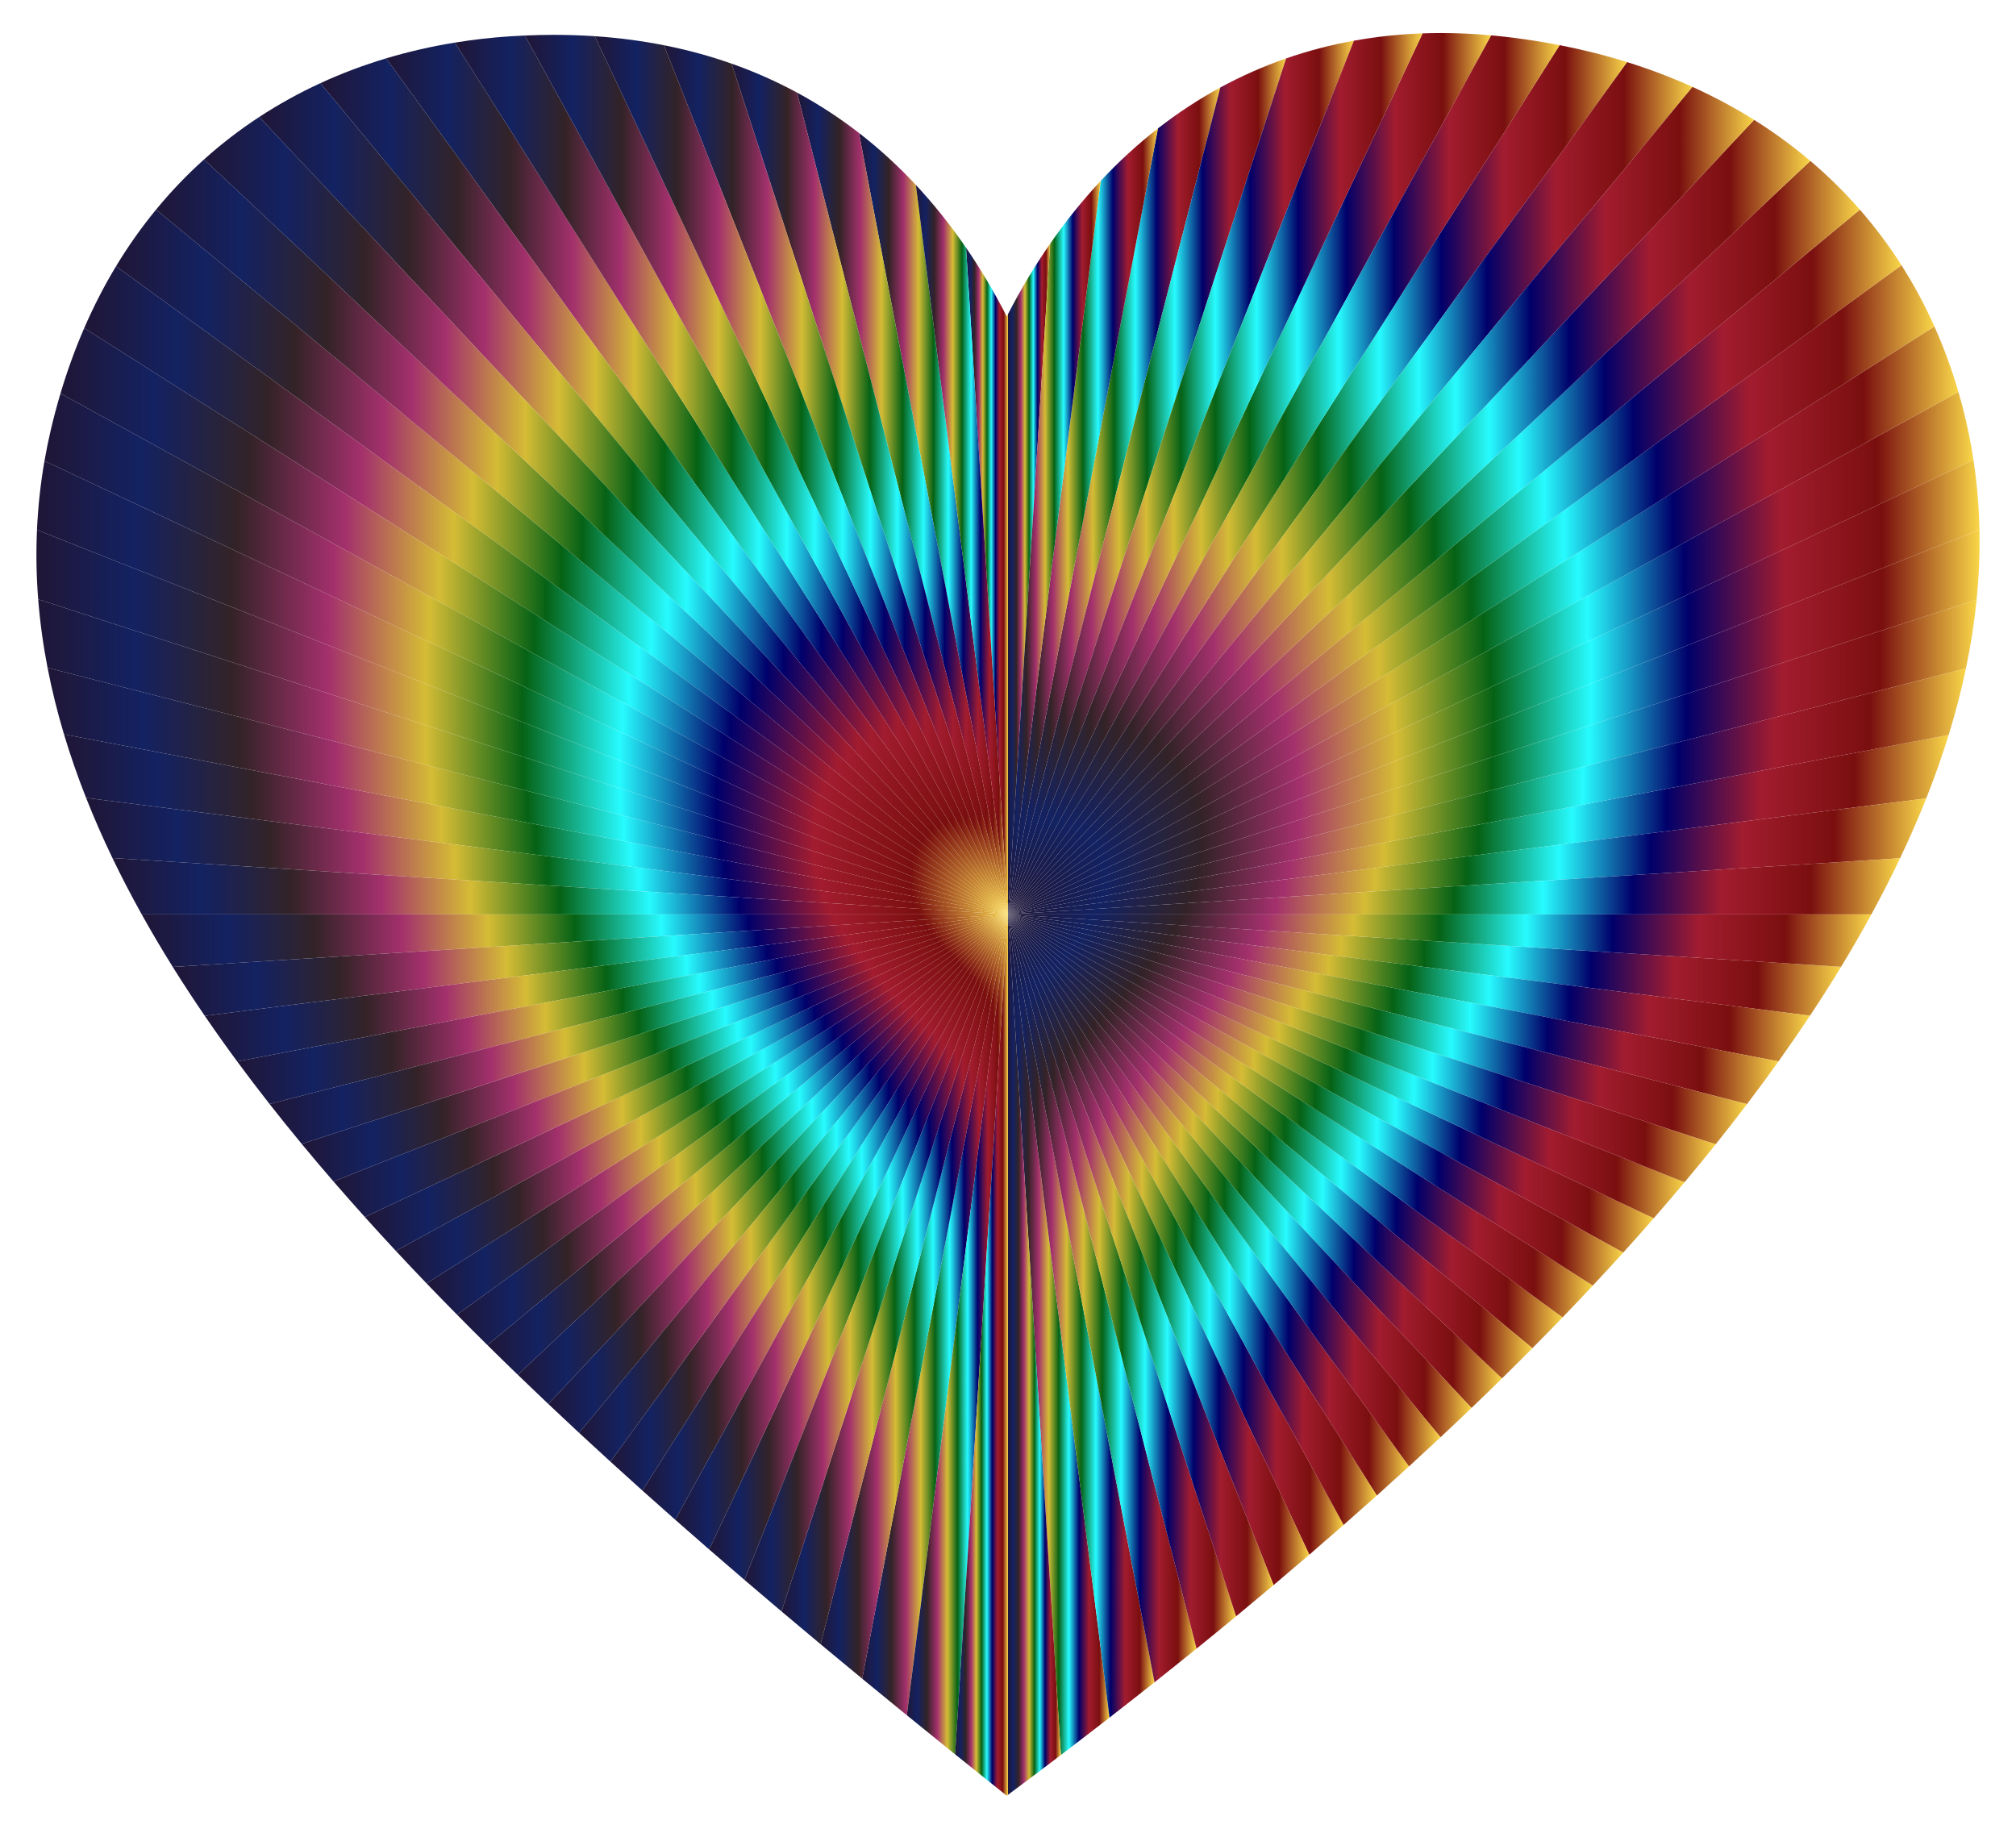 <?xml version="1.0" encoding="utf-8"?>

<!DOCTYPE svg PUBLIC "-//W3C//DTD SVG 1.1//EN" "http://www.w3.org/Graphics/SVG/1.1/DTD/svg11.dtd">
<svg version="1.1" id="Layer_1" xmlns="http://www.w3.org/2000/svg" xmlns:xlink="http://www.w3.org/1999/xlink" x="0px" y="0px"
	 viewBox="0 0 1830 1659.965" enable-background="new 0 0 1830 1659.965" xml:space="preserve">
<g id="Red_Heart">
	<g id="Red_Heart_1_">
		<g id="Red_Heart_2_">
			<g>
				<linearGradient id="SVGID_1_" gradientUnits="userSpaceOnUse" x1="350.474" y1="434.329" x2="915" y2="434.329">
					<stop  offset="0" style="stop-color:#201636"/>
					<stop  offset="0.1" style="stop-color:#132262"/>
					<stop  offset="0.2" style="stop-color:#332327"/>
					<stop  offset="0.3" style="stop-color:#A3306C"/>
					<stop  offset="0.4" style="stop-color:#D5BC35"/>
					<stop  offset="0.5" style="stop-color:#056215"/>
					<stop  offset="0.6" style="stop-color:#27FBFF"/>
					<stop  offset="0.7" style="stop-color:#00006A"/>
					<stop  offset="0.8" style="stop-color:#A21C2F"/>
					<stop  offset="0.9" style="stop-color:#7A0F0F"/>
					<stop  offset="1" style="stop-color:#F9D648"/>
				</linearGradient>
				<path fill="url(#SVGID_1_)" enable-background="new    " d="M412.821,38.675c-21.262,3.459-42.085,8.222-62.347,14.304
					l564.526,777.004L412.821,38.675z"/>
				<linearGradient id="SVGID_2_" gradientUnits="userSpaceOnUse" x1="290.821" y1="441.481" x2="915" y2="441.481">
					<stop  offset="0" style="stop-color:#201636"/>
					<stop  offset="0.1" style="stop-color:#132262"/>
					<stop  offset="0.2" style="stop-color:#332327"/>
					<stop  offset="0.3" style="stop-color:#A3306C"/>
					<stop  offset="0.4" style="stop-color:#D5BC35"/>
					<stop  offset="0.5" style="stop-color:#056215"/>
					<stop  offset="0.6" style="stop-color:#27FBFF"/>
					<stop  offset="0.7" style="stop-color:#00006A"/>
					<stop  offset="0.8" style="stop-color:#A21C2F"/>
					<stop  offset="0.9" style="stop-color:#7A0F0F"/>
					<stop  offset="1" style="stop-color:#F9D648"/>
				</linearGradient>
				<path fill="url(#SVGID_2_)" enable-background="new    " d="M350.474,52.979c-20.499,6.153-40.428,13.643-59.653,22.5
					l624.179,754.503L350.474,52.979z"/>
				<linearGradient id="SVGID_3_" gradientUnits="userSpaceOnUse" x1="412.821" y1="431.112" x2="915" y2="431.112">
					<stop  offset="0" style="stop-color:#201636"/>
					<stop  offset="0.1" style="stop-color:#132262"/>
					<stop  offset="0.2" style="stop-color:#332327"/>
					<stop  offset="0.3" style="stop-color:#A3306C"/>
					<stop  offset="0.4" style="stop-color:#D5BC35"/>
					<stop  offset="0.5" style="stop-color:#056215"/>
					<stop  offset="0.6" style="stop-color:#27FBFF"/>
					<stop  offset="0.7" style="stop-color:#00006A"/>
					<stop  offset="0.8" style="stop-color:#A21C2F"/>
					<stop  offset="0.9" style="stop-color:#7A0F0F"/>
					<stop  offset="1" style="stop-color:#F9D648"/>
				</linearGradient>
				<path fill="url(#SVGID_3_)" enable-background="new    " d="M476.439,32.242c-4.481,0.198-8.98,0.428-13.52,0.727
					c-16.926,1.116-33.64,3.029-50.097,5.706l502.179,791.307L476.439,32.242z"/>
				<linearGradient id="SVGID_4_" gradientUnits="userSpaceOnUse" x1="476.439" y1="430.808" x2="915" y2="430.808">
					<stop  offset="0" style="stop-color:#201636"/>
					<stop  offset="0.1" style="stop-color:#132262"/>
					<stop  offset="0.2" style="stop-color:#332327"/>
					<stop  offset="0.3" style="stop-color:#A3306C"/>
					<stop  offset="0.4" style="stop-color:#D5BC35"/>
					<stop  offset="0.5" style="stop-color:#056215"/>
					<stop  offset="0.6" style="stop-color:#27FBFF"/>
					<stop  offset="0.7" style="stop-color:#00006A"/>
					<stop  offset="0.8" style="stop-color:#A21C2F"/>
					<stop  offset="0.9" style="stop-color:#7A0F0F"/>
					<stop  offset="1" style="stop-color:#F9D648"/>
				</linearGradient>
				<path fill="url(#SVGID_4_)" enable-background="new    " d="M539.905,32.864c-12.104-0.813-24.457-1.231-37.067-1.231
					c-8.672,0-17.482,0.214-26.399,0.609l438.562,797.74L539.905,32.864z"/>
				<linearGradient id="SVGID_5_" gradientUnits="userSpaceOnUse" x1="235.307" y1="452.731" x2="915" y2="452.731">
					<stop  offset="0" style="stop-color:#201636"/>
					<stop  offset="0.1" style="stop-color:#132262"/>
					<stop  offset="0.2" style="stop-color:#332327"/>
					<stop  offset="0.3" style="stop-color:#A3306C"/>
					<stop  offset="0.4" style="stop-color:#D5BC35"/>
					<stop  offset="0.5" style="stop-color:#056215"/>
					<stop  offset="0.6" style="stop-color:#27FBFF"/>
					<stop  offset="0.7" style="stop-color:#00006A"/>
					<stop  offset="0.8" style="stop-color:#A21C2F"/>
					<stop  offset="0.9" style="stop-color:#7A0F0F"/>
					<stop  offset="1" style="stop-color:#F9D648"/>
				</linearGradient>
				<path fill="url(#SVGID_5_)" enable-background="new    " d="M290.821,75.479c-19.25,8.869-37.795,19.103-55.514,30.704
					l679.693,723.799L290.821,75.479z"/>
				<linearGradient id="SVGID_6_" gradientUnits="userSpaceOnUse" x1="876.929" y1="527.424" x2="915" y2="527.424">
					<stop  offset="0" style="stop-color:#201636"/>
					<stop  offset="0.1" style="stop-color:#132262"/>
					<stop  offset="0.2" style="stop-color:#332327"/>
					<stop  offset="0.3" style="stop-color:#A3306C"/>
					<stop  offset="0.4" style="stop-color:#D5BC35"/>
					<stop  offset="0.5" style="stop-color:#056215"/>
					<stop  offset="0.6" style="stop-color:#27FBFF"/>
					<stop  offset="0.7" style="stop-color:#00006A"/>
					<stop  offset="0.8" style="stop-color:#A21C2F"/>
					<stop  offset="0.9" style="stop-color:#7A0F0F"/>
					<stop  offset="1" style="stop-color:#F9D648"/>
				</linearGradient>
				<path fill="url(#SVGID_6_)" enable-background="new    " d="M915,285.106c-0.372,0.723-0.751,1.44-1.121,2.164
					c-11.191-21.936-23.504-42.779-36.95-62.404l38.071,605.116V285.106z"/>
				<linearGradient id="SVGID_7_" gradientUnits="userSpaceOnUse" x1="779.687" y1="475.314" x2="915" y2="475.314">
					<stop  offset="0" style="stop-color:#201636"/>
					<stop  offset="0.1" style="stop-color:#132262"/>
					<stop  offset="0.2" style="stop-color:#332327"/>
					<stop  offset="0.3" style="stop-color:#A3306C"/>
					<stop  offset="0.4" style="stop-color:#D5BC35"/>
					<stop  offset="0.5" style="stop-color:#056215"/>
					<stop  offset="0.6" style="stop-color:#27FBFF"/>
					<stop  offset="0.7" style="stop-color:#00006A"/>
					<stop  offset="0.8" style="stop-color:#A21C2F"/>
					<stop  offset="0.9" style="stop-color:#7A0F0F"/>
					<stop  offset="1" style="stop-color:#F9D648"/>
				</linearGradient>
				<path fill="url(#SVGID_7_)" enable-background="new    " d="M831.354,167.852
					c-16.032-17.174-33.249-32.954-51.667-47.207l135.313,709.337L831.354,167.852z"/>
				<linearGradient id="SVGID_8_" gradientUnits="userSpaceOnUse" x1="831.354" y1="498.917" x2="915" y2="498.917">
					<stop  offset="0" style="stop-color:#201636"/>
					<stop  offset="0.1" style="stop-color:#132262"/>
					<stop  offset="0.2" style="stop-color:#332327"/>
					<stop  offset="0.3" style="stop-color:#A3306C"/>
					<stop  offset="0.4" style="stop-color:#D5BC35"/>
					<stop  offset="0.5" style="stop-color:#056215"/>
					<stop  offset="0.6" style="stop-color:#27FBFF"/>
					<stop  offset="0.7" style="stop-color:#00006A"/>
					<stop  offset="0.8" style="stop-color:#A21C2F"/>
					<stop  offset="0.9" style="stop-color:#7A0F0F"/>
					<stop  offset="1" style="stop-color:#F9D648"/>
				</linearGradient>
				<path fill="url(#SVGID_8_)" enable-background="new    " d="M876.929,224.866
					c-13.959-20.372-29.15-39.419-45.576-57.014l83.647,662.13L876.929,224.866z"/>
				<linearGradient id="SVGID_9_" gradientUnits="userSpaceOnUse" x1="723.473" y1="457.009" x2="915" y2="457.009">
					<stop  offset="0" style="stop-color:#201636"/>
					<stop  offset="0.1" style="stop-color:#132262"/>
					<stop  offset="0.2" style="stop-color:#332327"/>
					<stop  offset="0.3" style="stop-color:#A3306C"/>
					<stop  offset="0.4" style="stop-color:#D5BC35"/>
					<stop  offset="0.5" style="stop-color:#056215"/>
					<stop  offset="0.6" style="stop-color:#27FBFF"/>
					<stop  offset="0.7" style="stop-color:#00006A"/>
					<stop  offset="0.8" style="stop-color:#A21C2F"/>
					<stop  offset="0.9" style="stop-color:#7A0F0F"/>
					<stop  offset="1" style="stop-color:#F9D648"/>
				</linearGradient>
				<path fill="url(#SVGID_9_)" enable-background="new    " d="M779.687,120.645
					c-17.631-13.644-36.364-25.886-56.213-36.61l191.527,745.947L779.687,120.645z"/>
				<linearGradient id="SVGID_10_" gradientUnits="userSpaceOnUse" x1="664.091" y1="443.874" x2="915" y2="443.874">
					<stop  offset="0" style="stop-color:#201636"/>
					<stop  offset="0.1" style="stop-color:#132262"/>
					<stop  offset="0.2" style="stop-color:#332327"/>
					<stop  offset="0.3" style="stop-color:#A3306C"/>
					<stop  offset="0.4" style="stop-color:#D5BC35"/>
					<stop  offset="0.5" style="stop-color:#056215"/>
					<stop  offset="0.6" style="stop-color:#27FBFF"/>
					<stop  offset="0.7" style="stop-color:#00006A"/>
					<stop  offset="0.8" style="stop-color:#A21C2F"/>
					<stop  offset="0.9" style="stop-color:#7A0F0F"/>
					<stop  offset="1" style="stop-color:#F9D648"/>
				</linearGradient>
				<path fill="url(#SVGID_10_)" enable-background="new    " d="M723.473,84.036
					c-18.79-10.152-38.578-18.943-59.382-26.271l250.909,772.217L723.473,84.036z"/>
				<linearGradient id="SVGID_11_" gradientUnits="userSpaceOnUse" x1="602.64" y1="435.516" x2="915" y2="435.516">
					<stop  offset="0" style="stop-color:#201636"/>
					<stop  offset="0.1" style="stop-color:#132262"/>
					<stop  offset="0.2" style="stop-color:#332327"/>
					<stop  offset="0.3" style="stop-color:#A3306C"/>
					<stop  offset="0.4" style="stop-color:#D5BC35"/>
					<stop  offset="0.5" style="stop-color:#056215"/>
					<stop  offset="0.6" style="stop-color:#27FBFF"/>
					<stop  offset="0.7" style="stop-color:#00006A"/>
					<stop  offset="0.8" style="stop-color:#A21C2F"/>
					<stop  offset="0.9" style="stop-color:#7A0F0F"/>
					<stop  offset="1" style="stop-color:#F9D648"/>
				</linearGradient>
				<path fill="url(#SVGID_11_)" enable-background="new    " d="M664.091,57.765c-19.582-6.897-40.063-12.494-61.452-16.715
					l312.36,788.932L664.091,57.765z"/>
				<linearGradient id="SVGID_12_" gradientUnits="userSpaceOnUse" x1="539.905" y1="431.423" x2="915" y2="431.423">
					<stop  offset="0" style="stop-color:#201636"/>
					<stop  offset="0.1" style="stop-color:#132262"/>
					<stop  offset="0.2" style="stop-color:#332327"/>
					<stop  offset="0.3" style="stop-color:#A3306C"/>
					<stop  offset="0.4" style="stop-color:#D5BC35"/>
					<stop  offset="0.5" style="stop-color:#056215"/>
					<stop  offset="0.6" style="stop-color:#27FBFF"/>
					<stop  offset="0.7" style="stop-color:#00006A"/>
					<stop  offset="0.8" style="stop-color:#A21C2F"/>
					<stop  offset="0.9" style="stop-color:#7A0F0F"/>
					<stop  offset="1" style="stop-color:#F9D648"/>
				</linearGradient>
				<path fill="url(#SVGID_12_)" enable-background="new    " d="M602.64,41.05c-20.108-3.968-41.012-6.727-62.735-8.186
					l375.095,797.118L602.64,41.05z"/>
				<linearGradient id="SVGID_13_" gradientUnits="userSpaceOnUse" x1="105.304" y1="510.107" x2="915" y2="510.107">
					<stop  offset="0" style="stop-color:#201636"/>
					<stop  offset="0.1" style="stop-color:#132262"/>
					<stop  offset="0.2" style="stop-color:#332327"/>
					<stop  offset="0.3" style="stop-color:#A3306C"/>
					<stop  offset="0.4" style="stop-color:#D5BC35"/>
					<stop  offset="0.5" style="stop-color:#056215"/>
					<stop  offset="0.6" style="stop-color:#27FBFF"/>
					<stop  offset="0.7" style="stop-color:#00006A"/>
					<stop  offset="0.8" style="stop-color:#A21C2F"/>
					<stop  offset="0.9" style="stop-color:#7A0F0F"/>
					<stop  offset="1" style="stop-color:#F9D648"/>
				</linearGradient>
				<path fill="url(#SVGID_13_)" enable-background="new    " d="M141.675,190.232
					c-13.102,15.937-25.265,33.085-36.371,51.471l809.696,588.279L141.675,190.232z"/>
				<linearGradient id="SVGID_14_" gradientUnits="userSpaceOnUse" x1="58.088" y1="748.25" x2="915" y2="748.25">
					<stop  offset="0" style="stop-color:#201636"/>
					<stop  offset="0.1" style="stop-color:#132262"/>
					<stop  offset="0.2" style="stop-color:#332327"/>
					<stop  offset="0.3" style="stop-color:#A3306C"/>
					<stop  offset="0.4" style="stop-color:#D5BC35"/>
					<stop  offset="0.5" style="stop-color:#056215"/>
					<stop  offset="0.6" style="stop-color:#27FBFF"/>
					<stop  offset="0.7" style="stop-color:#00006A"/>
					<stop  offset="0.8" style="stop-color:#A21C2F"/>
					<stop  offset="0.9" style="stop-color:#7A0F0F"/>
					<stop  offset="1" style="stop-color:#F9D648"/>
				</linearGradient>
				<path fill="url(#SVGID_14_)" enable-background="new    " d="M58.088,666.518c5.762,19.24,12.471,38.49,20.081,57.748
					l836.831,105.716L58.088,666.518z"/>
				<linearGradient id="SVGID_15_" gradientUnits="userSpaceOnUse" x1="43.164" y1="718.058" x2="915" y2="718.058">
					<stop  offset="0" style="stop-color:#201636"/>
					<stop  offset="0.1" style="stop-color:#132262"/>
					<stop  offset="0.2" style="stop-color:#332327"/>
					<stop  offset="0.3" style="stop-color:#A3306C"/>
					<stop  offset="0.4" style="stop-color:#D5BC35"/>
					<stop  offset="0.5" style="stop-color:#056215"/>
					<stop  offset="0.6" style="stop-color:#27FBFF"/>
					<stop  offset="0.7" style="stop-color:#00006A"/>
					<stop  offset="0.8" style="stop-color:#A21C2F"/>
					<stop  offset="0.9" style="stop-color:#7A0F0F"/>
					<stop  offset="1" style="stop-color:#F9D648"/>
				</linearGradient>
				<path fill="url(#SVGID_15_)" enable-background="new    " d="M43.164,606.133c3.896,20.116,8.892,40.245,14.924,60.385
					l856.912,163.465L43.164,606.133z"/>
				<linearGradient id="SVGID_16_" gradientUnits="userSpaceOnUse" x1="34.663" y1="686.963" x2="915" y2="686.963">
					<stop  offset="0" style="stop-color:#201636"/>
					<stop  offset="0.1" style="stop-color:#132262"/>
					<stop  offset="0.2" style="stop-color:#332327"/>
					<stop  offset="0.3" style="stop-color:#A3306C"/>
					<stop  offset="0.4" style="stop-color:#D5BC35"/>
					<stop  offset="0.5" style="stop-color:#056215"/>
					<stop  offset="0.6" style="stop-color:#27FBFF"/>
					<stop  offset="0.7" style="stop-color:#00006A"/>
					<stop  offset="0.8" style="stop-color:#A21C2F"/>
					<stop  offset="0.9" style="stop-color:#7A0F0F"/>
					<stop  offset="1" style="stop-color:#F9D648"/>
				</linearGradient>
				<path fill="url(#SVGID_16_)" enable-background="new    " d="M34.663,543.944c1.627,20.714,4.483,41.445,8.501,62.19
					l871.836,223.849L34.663,543.944z"/>
				<linearGradient id="SVGID_17_" gradientUnits="userSpaceOnUse" x1="33.067" y1="655.491" x2="915" y2="655.491">
					<stop  offset="0" style="stop-color:#201636"/>
					<stop  offset="0.1" style="stop-color:#132262"/>
					<stop  offset="0.2" style="stop-color:#332327"/>
					<stop  offset="0.3" style="stop-color:#A3306C"/>
					<stop  offset="0.4" style="stop-color:#D5BC35"/>
					<stop  offset="0.5" style="stop-color:#056215"/>
					<stop  offset="0.6" style="stop-color:#27FBFF"/>
					<stop  offset="0.7" style="stop-color:#00006A"/>
					<stop  offset="0.8" style="stop-color:#A21C2F"/>
					<stop  offset="0.9" style="stop-color:#7A0F0F"/>
					<stop  offset="1" style="stop-color:#F9D648"/>
				</linearGradient>
				<path fill="url(#SVGID_17_)" enable-background="new    " d="M33.568,480.999c-0.936,20.963-0.554,41.945,1.095,62.945
					l880.337,286.039L33.568,480.999z"/>
				<linearGradient id="SVGID_18_" gradientUnits="userSpaceOnUse" x1="78.169" y1="777.124" x2="915" y2="777.124">
					<stop  offset="0" style="stop-color:#201636"/>
					<stop  offset="0.1" style="stop-color:#132262"/>
					<stop  offset="0.2" style="stop-color:#332327"/>
					<stop  offset="0.3" style="stop-color:#A3306C"/>
					<stop  offset="0.4" style="stop-color:#D5BC35"/>
					<stop  offset="0.5" style="stop-color:#056215"/>
					<stop  offset="0.6" style="stop-color:#27FBFF"/>
					<stop  offset="0.7" style="stop-color:#00006A"/>
					<stop  offset="0.8" style="stop-color:#A21C2F"/>
					<stop  offset="0.9" style="stop-color:#7A0F0F"/>
					<stop  offset="1" style="stop-color:#F9D648"/>
				</linearGradient>
				<path fill="url(#SVGID_18_)" enable-background="new    " d="M78.169,724.266c7.186,18.184,15.159,36.375,23.908,54.572
					l812.923,51.145L78.169,724.266z"/>
				<linearGradient id="SVGID_19_" gradientUnits="userSpaceOnUse" x1="102.078" y1="804.41" x2="915" y2="804.41">
					<stop  offset="0" style="stop-color:#201636"/>
					<stop  offset="0.1" style="stop-color:#132262"/>
					<stop  offset="0.2" style="stop-color:#332327"/>
					<stop  offset="0.3" style="stop-color:#A3306C"/>
					<stop  offset="0.4" style="stop-color:#D5BC35"/>
					<stop  offset="0.5" style="stop-color:#056215"/>
					<stop  offset="0.6" style="stop-color:#27FBFF"/>
					<stop  offset="0.7" style="stop-color:#00006A"/>
					<stop  offset="0.8" style="stop-color:#A21C2F"/>
					<stop  offset="0.9" style="stop-color:#7A0F0F"/>
					<stop  offset="1" style="stop-color:#F9D648"/>
				</linearGradient>
				<path fill="url(#SVGID_19_)" enable-background="new    " d="M102.078,778.838
					c8.195,17.044,17.069,34.093,26.566,51.145h786.357L102.078,778.838z"/>
				<linearGradient id="SVGID_20_" gradientUnits="userSpaceOnUse" x1="141.675" y1="487.338" x2="915" y2="487.338">
					<stop  offset="0" style="stop-color:#201636"/>
					<stop  offset="0.1" style="stop-color:#132262"/>
					<stop  offset="0.2" style="stop-color:#332327"/>
					<stop  offset="0.3" style="stop-color:#A3306C"/>
					<stop  offset="0.4" style="stop-color:#D5BC35"/>
					<stop  offset="0.5" style="stop-color:#056215"/>
					<stop  offset="0.6" style="stop-color:#27FBFF"/>
					<stop  offset="0.7" style="stop-color:#00006A"/>
					<stop  offset="0.8" style="stop-color:#A21C2F"/>
					<stop  offset="0.9" style="stop-color:#7A0F0F"/>
					<stop  offset="1" style="stop-color:#F9D648"/>
				</linearGradient>
				<path fill="url(#SVGID_20_)" enable-background="new    " d="M185.241,144.693
					c-15.457,13.88-30.016,29.057-43.566,45.539l773.325,639.75L185.241,144.693z"/>
				<linearGradient id="SVGID_21_" gradientUnits="userSpaceOnUse" x1="76.436" y1="535.843" x2="915" y2="535.843">
					<stop  offset="0" style="stop-color:#201636"/>
					<stop  offset="0.1" style="stop-color:#132262"/>
					<stop  offset="0.2" style="stop-color:#332327"/>
					<stop  offset="0.3" style="stop-color:#A3306C"/>
					<stop  offset="0.4" style="stop-color:#D5BC35"/>
					<stop  offset="0.5" style="stop-color:#056215"/>
					<stop  offset="0.6" style="stop-color:#27FBFF"/>
					<stop  offset="0.7" style="stop-color:#00006A"/>
					<stop  offset="0.8" style="stop-color:#A21C2F"/>
					<stop  offset="0.9" style="stop-color:#7A0F0F"/>
					<stop  offset="1" style="stop-color:#F9D648"/>
				</linearGradient>
				<path fill="url(#SVGID_21_)" enable-background="new    " d="M105.304,241.704
					c-10.616,17.574-20.261,36.283-28.868,56.109l838.564,532.169L105.304,241.704z"/>
				<linearGradient id="SVGID_22_" gradientUnits="userSpaceOnUse" x1="33.568" y1="624.197" x2="915" y2="624.197">
					<stop  offset="0" style="stop-color:#201636"/>
					<stop  offset="0.1" style="stop-color:#132262"/>
					<stop  offset="0.2" style="stop-color:#332327"/>
					<stop  offset="0.3" style="stop-color:#A3306C"/>
					<stop  offset="0.4" style="stop-color:#D5BC35"/>
					<stop  offset="0.5" style="stop-color:#056215"/>
					<stop  offset="0.6" style="stop-color:#27FBFF"/>
					<stop  offset="0.7" style="stop-color:#00006A"/>
					<stop  offset="0.8" style="stop-color:#A21C2F"/>
					<stop  offset="0.9" style="stop-color:#7A0F0F"/>
					<stop  offset="1" style="stop-color:#F9D648"/>
				</linearGradient>
				<path fill="url(#SVGID_22_)" enable-background="new    " d="M40.367,418.411c-3.625,20.841-5.866,41.705-6.798,62.588
					l881.432,348.983L40.367,418.411z"/>
				<linearGradient id="SVGID_23_" gradientUnits="userSpaceOnUse" x1="185.241" y1="468.083" x2="915" y2="468.083">
					<stop  offset="0" style="stop-color:#201636"/>
					<stop  offset="0.1" style="stop-color:#132262"/>
					<stop  offset="0.2" style="stop-color:#332327"/>
					<stop  offset="0.3" style="stop-color:#A3306C"/>
					<stop  offset="0.4" style="stop-color:#D5BC35"/>
					<stop  offset="0.5" style="stop-color:#056215"/>
					<stop  offset="0.6" style="stop-color:#27FBFF"/>
					<stop  offset="0.7" style="stop-color:#00006A"/>
					<stop  offset="0.8" style="stop-color:#A21C2F"/>
					<stop  offset="0.9" style="stop-color:#7A0F0F"/>
					<stop  offset="1" style="stop-color:#F9D648"/>
				</linearGradient>
				<path fill="url(#SVGID_23_)" enable-background="new    " d="M235.307,106.183
					c-17.544,11.487-34.27,24.325-50.066,38.51l729.759,685.29L235.307,106.183z"/>
				<linearGradient id="SVGID_24_" gradientUnits="userSpaceOnUse" x1="54.898" y1="563.898" x2="915" y2="563.898">
					<stop  offset="0" style="stop-color:#201636"/>
					<stop  offset="0.1" style="stop-color:#132262"/>
					<stop  offset="0.2" style="stop-color:#332327"/>
					<stop  offset="0.3" style="stop-color:#A3306C"/>
					<stop  offset="0.4" style="stop-color:#D5BC35"/>
					<stop  offset="0.5" style="stop-color:#056215"/>
					<stop  offset="0.6" style="stop-color:#27FBFF"/>
					<stop  offset="0.7" style="stop-color:#00006A"/>
					<stop  offset="0.8" style="stop-color:#A21C2F"/>
					<stop  offset="0.9" style="stop-color:#7A0F0F"/>
					<stop  offset="1" style="stop-color:#F9D648"/>
				</linearGradient>
				<path fill="url(#SVGID_24_)" enable-background="new    " d="M76.436,297.813
					c-8.145,18.762-15.351,38.532-21.538,59.324l860.102,472.845L76.436,297.813z"/>
				<linearGradient id="SVGID_25_" gradientUnits="userSpaceOnUse" x1="40.367" y1="593.56" x2="915" y2="593.56">
					<stop  offset="0" style="stop-color:#201636"/>
					<stop  offset="0.1" style="stop-color:#132262"/>
					<stop  offset="0.2" style="stop-color:#332327"/>
					<stop  offset="0.3" style="stop-color:#A3306C"/>
					<stop  offset="0.4" style="stop-color:#D5BC35"/>
					<stop  offset="0.5" style="stop-color:#056215"/>
					<stop  offset="0.6" style="stop-color:#27FBFF"/>
					<stop  offset="0.7" style="stop-color:#00006A"/>
					<stop  offset="0.8" style="stop-color:#A21C2F"/>
					<stop  offset="0.9" style="stop-color:#7A0F0F"/>
					<stop  offset="1" style="stop-color:#F9D648"/>
				</linearGradient>
				<path fill="url(#SVGID_25_)" enable-background="new    " d="M54.898,357.137c-3.299,11.087-6.325,22.448-9.034,34.115
					c-2.101,9.049-3.922,18.102-5.497,27.16l874.633,411.571L54.898,357.137z"/>
				<linearGradient id="SVGID_26_" gradientUnits="userSpaceOnUse" x1="915" y1="592.843" x2="1791.412" y2="592.843">
					<stop  offset="0" style="stop-color:#201636"/>
					<stop  offset="0.1" style="stop-color:#132262"/>
					<stop  offset="0.2" style="stop-color:#332327"/>
					<stop  offset="0.3" style="stop-color:#A3306C"/>
					<stop  offset="0.4" style="stop-color:#D5BC35"/>
					<stop  offset="0.5" style="stop-color:#056215"/>
					<stop  offset="0.6" style="stop-color:#27FBFF"/>
					<stop  offset="0.7" style="stop-color:#00006A"/>
					<stop  offset="0.8" style="stop-color:#A21C2F"/>
					<stop  offset="0.9" style="stop-color:#7A0F0F"/>
					<stop  offset="1" style="stop-color:#F9D648"/>
				</linearGradient>
				<path fill="url(#SVGID_26_)" enable-background="new    " d="M1791.412,417.574
					c-2.383-15.648-5.547-31.206-9.517-46.666c-1.315-5.122-2.722-10.182-4.186-15.204L915,829.982
					L1791.412,417.574z"/>
				<linearGradient id="SVGID_27_" gradientUnits="userSpaceOnUse" x1="915" y1="563.147" x2="1777.709" y2="563.147">
					<stop  offset="0" style="stop-color:#201636"/>
					<stop  offset="0.1" style="stop-color:#132262"/>
					<stop  offset="0.2" style="stop-color:#332327"/>
					<stop  offset="0.3" style="stop-color:#A3306C"/>
					<stop  offset="0.4" style="stop-color:#D5BC35"/>
					<stop  offset="0.5" style="stop-color:#056215"/>
					<stop  offset="0.6" style="stop-color:#27FBFF"/>
					<stop  offset="0.7" style="stop-color:#00006A"/>
					<stop  offset="0.8" style="stop-color:#A21C2F"/>
					<stop  offset="0.9" style="stop-color:#7A0F0F"/>
					<stop  offset="1" style="stop-color:#F9D648"/>
				</linearGradient>
				<path fill="url(#SVGID_27_)" enable-background="new    " d="M1777.709,355.704
					c-6.026-20.664-13.306-40.473-21.779-59.392L915,829.982L1777.709,355.704z"/>
				<linearGradient id="SVGID_28_" gradientUnits="userSpaceOnUse" x1="915" y1="623.778" x2="1796.82" y2="623.778">
					<stop  offset="0" style="stop-color:#201636"/>
					<stop  offset="0.1" style="stop-color:#132262"/>
					<stop  offset="0.2" style="stop-color:#332327"/>
					<stop  offset="0.3" style="stop-color:#A3306C"/>
					<stop  offset="0.4" style="stop-color:#D5BC35"/>
					<stop  offset="0.5" style="stop-color:#056215"/>
					<stop  offset="0.6" style="stop-color:#27FBFF"/>
					<stop  offset="0.7" style="stop-color:#00006A"/>
					<stop  offset="0.8" style="stop-color:#A21C2F"/>
					<stop  offset="0.9" style="stop-color:#7A0F0F"/>
					<stop  offset="1" style="stop-color:#F9D648"/>
				</linearGradient>
				<path fill="url(#SVGID_28_)" enable-background="new    " d="M1796.82,480.845c-0.448-21.24-2.219-42.337-5.407-63.271
					L915,829.982L1796.82,480.845z"/>
				<linearGradient id="SVGID_29_" gradientUnits="userSpaceOnUse" x1="128.643" y1="853.832" x2="915" y2="853.832">
					<stop  offset="0" style="stop-color:#201636"/>
					<stop  offset="0.1" style="stop-color:#132262"/>
					<stop  offset="0.2" style="stop-color:#332327"/>
					<stop  offset="0.3" style="stop-color:#A3306C"/>
					<stop  offset="0.4" style="stop-color:#D5BC35"/>
					<stop  offset="0.5" style="stop-color:#056215"/>
					<stop  offset="0.6" style="stop-color:#27FBFF"/>
					<stop  offset="0.7" style="stop-color:#00006A"/>
					<stop  offset="0.8" style="stop-color:#A21C2F"/>
					<stop  offset="0.9" style="stop-color:#7A0F0F"/>
					<stop  offset="1" style="stop-color:#F9D648"/>
				</linearGradient>
				<path fill="url(#SVGID_29_)" enable-background="new    " d="M128.643,829.982c8.854,15.898,18.255,31.798,28.184,47.7
					l758.173-47.7H128.643z"/>
				<linearGradient id="SVGID_30_" gradientUnits="userSpaceOnUse" x1="915" y1="535.356" x2="1755.93" y2="535.356">
					<stop  offset="0" style="stop-color:#201636"/>
					<stop  offset="0.1" style="stop-color:#132262"/>
					<stop  offset="0.2" style="stop-color:#332327"/>
					<stop  offset="0.3" style="stop-color:#A3306C"/>
					<stop  offset="0.4" style="stop-color:#D5BC35"/>
					<stop  offset="0.5" style="stop-color:#056215"/>
					<stop  offset="0.6" style="stop-color:#27FBFF"/>
					<stop  offset="0.7" style="stop-color:#00006A"/>
					<stop  offset="0.8" style="stop-color:#A21C2F"/>
					<stop  offset="0.9" style="stop-color:#7A0F0F"/>
					<stop  offset="1" style="stop-color:#F9D648"/>
				</linearGradient>
				<path fill="url(#SVGID_30_)" enable-background="new    " d="M1755.93,296.312
					c-8.726-19.484-18.707-38.029-29.893-55.582L915,829.982L1755.93,296.312z"/>
				<linearGradient id="SVGID_31_" gradientUnits="userSpaceOnUse" x1="915" y1="510.133" x2="1726.037" y2="510.133">
					<stop  offset="0" style="stop-color:#201636"/>
					<stop  offset="0.1" style="stop-color:#132262"/>
					<stop  offset="0.2" style="stop-color:#332327"/>
					<stop  offset="0.3" style="stop-color:#A3306C"/>
					<stop  offset="0.4" style="stop-color:#D5BC35"/>
					<stop  offset="0.5" style="stop-color:#056215"/>
					<stop  offset="0.6" style="stop-color:#27FBFF"/>
					<stop  offset="0.7" style="stop-color:#00006A"/>
					<stop  offset="0.8" style="stop-color:#A21C2F"/>
					<stop  offset="0.9" style="stop-color:#7A0F0F"/>
					<stop  offset="1" style="stop-color:#F9D648"/>
				</linearGradient>
				<path fill="url(#SVGID_31_)" enable-background="new    " d="M1726.037,240.73
					c-11.376-17.851-23.995-34.676-37.774-50.446L915,829.982L1726.037,240.73z"/>
				<linearGradient id="SVGID_32_" gradientUnits="userSpaceOnUse" x1="915" y1="525.55" x2="953.307" y2="525.55">
					<stop  offset="0" style="stop-color:#201636"/>
					<stop  offset="0.1" style="stop-color:#132262"/>
					<stop  offset="0.2" style="stop-color:#332327"/>
					<stop  offset="0.3" style="stop-color:#A3306C"/>
					<stop  offset="0.4" style="stop-color:#D5BC35"/>
					<stop  offset="0.5" style="stop-color:#056215"/>
					<stop  offset="0.6" style="stop-color:#27FBFF"/>
					<stop  offset="0.7" style="stop-color:#00006A"/>
					<stop  offset="0.8" style="stop-color:#A21C2F"/>
					<stop  offset="0.9" style="stop-color:#7A0F0F"/>
					<stop  offset="1" style="stop-color:#F9D648"/>
				</linearGradient>
				<path fill="url(#SVGID_32_)" enable-background="new    " d="M953.307,221.117
					c-14.05,20.259-26.818,41.67-38.306,63.989v544.876L953.307,221.117z"/>
				<linearGradient id="SVGID_33_" gradientUnits="userSpaceOnUse" x1="915" y1="488.016" x2="1688.263" y2="488.016">
					<stop  offset="0" style="stop-color:#201636"/>
					<stop  offset="0.1" style="stop-color:#132262"/>
					<stop  offset="0.2" style="stop-color:#332327"/>
					<stop  offset="0.3" style="stop-color:#A3306C"/>
					<stop  offset="0.4" style="stop-color:#D5BC35"/>
					<stop  offset="0.5" style="stop-color:#056215"/>
					<stop  offset="0.6" style="stop-color:#27FBFF"/>
					<stop  offset="0.7" style="stop-color:#00006A"/>
					<stop  offset="0.8" style="stop-color:#A21C2F"/>
					<stop  offset="0.9" style="stop-color:#7A0F0F"/>
					<stop  offset="1" style="stop-color:#F9D648"/>
				</linearGradient>
				<path fill="url(#SVGID_33_)" enable-background="new    " d="M1688.263,190.284
					c-13.832-15.83-28.841-30.586-44.949-44.234L915,829.982L1688.263,190.284z"/>
				<linearGradient id="SVGID_34_" gradientUnits="userSpaceOnUse" x1="915" y1="748.539" x2="1768.88" y2="748.539">
					<stop  offset="0" style="stop-color:#201636"/>
					<stop  offset="0.1" style="stop-color:#132262"/>
					<stop  offset="0.2" style="stop-color:#332327"/>
					<stop  offset="0.3" style="stop-color:#A3306C"/>
					<stop  offset="0.4" style="stop-color:#D5BC35"/>
					<stop  offset="0.5" style="stop-color:#056215"/>
					<stop  offset="0.6" style="stop-color:#27FBFF"/>
					<stop  offset="0.7" style="stop-color:#00006A"/>
					<stop  offset="0.8" style="stop-color:#A21C2F"/>
					<stop  offset="0.9" style="stop-color:#7A0F0F"/>
					<stop  offset="1" style="stop-color:#F9D648"/>
				</linearGradient>
				<path fill="url(#SVGID_34_)" enable-background="new    " d="M1748.511,724.685
					c7.653-19.262,14.462-38.463,20.369-57.589L915,829.982L1748.511,724.685z"/>
				<linearGradient id="SVGID_35_" gradientUnits="userSpaceOnUse" x1="915" y1="777.334" x2="1748.511" y2="777.334">
					<stop  offset="0" style="stop-color:#201636"/>
					<stop  offset="0.1" style="stop-color:#132262"/>
					<stop  offset="0.2" style="stop-color:#332327"/>
					<stop  offset="0.3" style="stop-color:#A3306C"/>
					<stop  offset="0.4" style="stop-color:#D5BC35"/>
					<stop  offset="0.5" style="stop-color:#056215"/>
					<stop  offset="0.6" style="stop-color:#27FBFF"/>
					<stop  offset="0.7" style="stop-color:#00006A"/>
					<stop  offset="0.8" style="stop-color:#A21C2F"/>
					<stop  offset="0.9" style="stop-color:#7A0F0F"/>
					<stop  offset="1" style="stop-color:#F9D648"/>
				</linearGradient>
				<path fill="url(#SVGID_35_)" enable-background="new    " d="M1724.755,779.037
					c8.647-18.166,16.578-36.286,23.756-54.351l-833.511,105.297L1724.755,779.037z"/>
				<linearGradient id="SVGID_36_" gradientUnits="userSpaceOnUse" x1="915" y1="655.414" x2="1796.932" y2="655.414">
					<stop  offset="0" style="stop-color:#201636"/>
					<stop  offset="0.1" style="stop-color:#132262"/>
					<stop  offset="0.2" style="stop-color:#332327"/>
					<stop  offset="0.3" style="stop-color:#A3306C"/>
					<stop  offset="0.4" style="stop-color:#D5BC35"/>
					<stop  offset="0.5" style="stop-color:#056215"/>
					<stop  offset="0.6" style="stop-color:#27FBFF"/>
					<stop  offset="0.7" style="stop-color:#00006A"/>
					<stop  offset="0.8" style="stop-color:#A21C2F"/>
					<stop  offset="0.9" style="stop-color:#7A0F0F"/>
					<stop  offset="1" style="stop-color:#F9D648"/>
				</linearGradient>
				<path fill="url(#SVGID_36_)" enable-background="new    " d="M1794.269,544.291c2.124-21.279,2.994-42.433,2.551-63.445
					L915,829.982L1794.269,544.291z"/>
				<linearGradient id="SVGID_37_" gradientUnits="userSpaceOnUse" x1="915" y1="687.136" x2="1794.269" y2="687.136">
					<stop  offset="0" style="stop-color:#201636"/>
					<stop  offset="0.1" style="stop-color:#132262"/>
					<stop  offset="0.2" style="stop-color:#332327"/>
					<stop  offset="0.3" style="stop-color:#A3306C"/>
					<stop  offset="0.4" style="stop-color:#D5BC35"/>
					<stop  offset="0.5" style="stop-color:#056215"/>
					<stop  offset="0.6" style="stop-color:#27FBFF"/>
					<stop  offset="0.7" style="stop-color:#00006A"/>
					<stop  offset="0.8" style="stop-color:#A21C2F"/>
					<stop  offset="0.9" style="stop-color:#7A0F0F"/>
					<stop  offset="1" style="stop-color:#F9D648"/>
				</linearGradient>
				<path fill="url(#SVGID_37_)" enable-background="new    " d="M1784.564,606.716c4.39-20.917,7.638-41.73,9.705-62.425
					L915,829.982L1784.564,606.716z"/>
				<linearGradient id="SVGID_38_" gradientUnits="userSpaceOnUse" x1="915" y1="718.349" x2="1784.564" y2="718.349">
					<stop  offset="0" style="stop-color:#201636"/>
					<stop  offset="0.1" style="stop-color:#132262"/>
					<stop  offset="0.2" style="stop-color:#332327"/>
					<stop  offset="0.3" style="stop-color:#A3306C"/>
					<stop  offset="0.4" style="stop-color:#D5BC35"/>
					<stop  offset="0.5" style="stop-color:#056215"/>
					<stop  offset="0.6" style="stop-color:#27FBFF"/>
					<stop  offset="0.7" style="stop-color:#00006A"/>
					<stop  offset="0.8" style="stop-color:#A21C2F"/>
					<stop  offset="0.9" style="stop-color:#7A0F0F"/>
					<stop  offset="1" style="stop-color:#F9D648"/>
				</linearGradient>
				<path fill="url(#SVGID_38_)" enable-background="new    " d="M1768.88,667.096c6.243-20.213,11.479-40.344,15.684-60.38
					l-869.564,223.266L1768.88,667.096z"/>
				<linearGradient id="SVGID_39_" gradientUnits="userSpaceOnUse" x1="915" y1="469.383" x2="1643.314" y2="469.383">
					<stop  offset="0" style="stop-color:#201636"/>
					<stop  offset="0.1" style="stop-color:#132262"/>
					<stop  offset="0.2" style="stop-color:#332327"/>
					<stop  offset="0.3" style="stop-color:#A3306C"/>
					<stop  offset="0.4" style="stop-color:#D5BC35"/>
					<stop  offset="0.5" style="stop-color:#056215"/>
					<stop  offset="0.6" style="stop-color:#27FBFF"/>
					<stop  offset="0.7" style="stop-color:#00006A"/>
					<stop  offset="0.8" style="stop-color:#A21C2F"/>
					<stop  offset="0.9" style="stop-color:#7A0F0F"/>
					<stop  offset="1" style="stop-color:#F9D648"/>
				</linearGradient>
				<path fill="url(#SVGID_39_)" enable-background="new    " d="M1643.314,146.05
					c-15.965-13.526-33.003-25.968-51.063-37.267l-677.251,721.199L1643.314,146.05z"/>
				<linearGradient id="SVGID_40_" gradientUnits="userSpaceOnUse" x1="915" y1="454.702" x2="1107.711" y2="454.702">
					<stop  offset="0" style="stop-color:#201636"/>
					<stop  offset="0.1" style="stop-color:#132262"/>
					<stop  offset="0.2" style="stop-color:#332327"/>
					<stop  offset="0.3" style="stop-color:#A3306C"/>
					<stop  offset="0.4" style="stop-color:#D5BC35"/>
					<stop  offset="0.5" style="stop-color:#056215"/>
					<stop  offset="0.6" style="stop-color:#27FBFF"/>
					<stop  offset="0.7" style="stop-color:#00006A"/>
					<stop  offset="0.8" style="stop-color:#A21C2F"/>
					<stop  offset="0.9" style="stop-color:#7A0F0F"/>
					<stop  offset="1" style="stop-color:#F9D648"/>
				</linearGradient>
				<path fill="url(#SVGID_40_)" enable-background="new    " d="M1107.711,79.421
					c-19.963,10.849-38.839,23.294-56.62,37.145L915,829.982L1107.711,79.421z"/>
				<linearGradient id="SVGID_41_" gradientUnits="userSpaceOnUse" x1="915" y1="441.51" x2="1167.445" y2="441.51">
					<stop  offset="0" style="stop-color:#201636"/>
					<stop  offset="0.1" style="stop-color:#132262"/>
					<stop  offset="0.2" style="stop-color:#332327"/>
					<stop  offset="0.3" style="stop-color:#A3306C"/>
					<stop  offset="0.4" style="stop-color:#D5BC35"/>
					<stop  offset="0.5" style="stop-color:#056215"/>
					<stop  offset="0.6" style="stop-color:#27FBFF"/>
					<stop  offset="0.7" style="stop-color:#00006A"/>
					<stop  offset="0.8" style="stop-color:#A21C2F"/>
					<stop  offset="0.9" style="stop-color:#7A0F0F"/>
					<stop  offset="1" style="stop-color:#F9D648"/>
				</linearGradient>
				<path fill="url(#SVGID_41_)" enable-background="new    " d="M1167.445,53.037
					c-20.881,7.254-40.8,16.094-59.733,26.384L915,829.982L1167.445,53.037z"/>
				<linearGradient id="SVGID_42_" gradientUnits="userSpaceOnUse" x1="915" y1="433.462" x2="1228.987" y2="433.462">
					<stop  offset="0" style="stop-color:#201636"/>
					<stop  offset="0.1" style="stop-color:#132262"/>
					<stop  offset="0.2" style="stop-color:#332327"/>
					<stop  offset="0.3" style="stop-color:#A3306C"/>
					<stop  offset="0.4" style="stop-color:#D5BC35"/>
					<stop  offset="0.5" style="stop-color:#056215"/>
					<stop  offset="0.6" style="stop-color:#27FBFF"/>
					<stop  offset="0.7" style="stop-color:#00006A"/>
					<stop  offset="0.8" style="stop-color:#A21C2F"/>
					<stop  offset="0.9" style="stop-color:#7A0F0F"/>
					<stop  offset="1" style="stop-color:#F9D648"/>
				</linearGradient>
				<path fill="url(#SVGID_42_)" enable-background="new    " d="M1228.987,36.942c-21.37,3.857-41.886,9.267-61.542,16.095
					L915,829.982L1228.987,36.942z"/>
				<linearGradient id="SVGID_43_" gradientUnits="userSpaceOnUse" x1="915" y1="473.274" x2="1051.092" y2="473.274">
					<stop  offset="0" style="stop-color:#201636"/>
					<stop  offset="0.1" style="stop-color:#132262"/>
					<stop  offset="0.2" style="stop-color:#332327"/>
					<stop  offset="0.3" style="stop-color:#A3306C"/>
					<stop  offset="0.4" style="stop-color:#D5BC35"/>
					<stop  offset="0.5" style="stop-color:#056215"/>
					<stop  offset="0.6" style="stop-color:#27FBFF"/>
					<stop  offset="0.7" style="stop-color:#00006A"/>
					<stop  offset="0.8" style="stop-color:#A21C2F"/>
					<stop  offset="0.9" style="stop-color:#7A0F0F"/>
					<stop  offset="1" style="stop-color:#F9D648"/>
				</linearGradient>
				<path fill="url(#SVGID_43_)" enable-background="new    " d="M1051.092,116.565
					c-18.523,14.429-35.85,30.39-51.986,47.651l-84.106,665.766L1051.092,116.565z"/>
				<linearGradient id="SVGID_44_" gradientUnits="userSpaceOnUse" x1="915" y1="497.099" x2="999.106" y2="497.099">
					<stop  offset="0" style="stop-color:#201636"/>
					<stop  offset="0.1" style="stop-color:#132262"/>
					<stop  offset="0.2" style="stop-color:#332327"/>
					<stop  offset="0.3" style="stop-color:#A3306C"/>
					<stop  offset="0.4" style="stop-color:#D5BC35"/>
					<stop  offset="0.5" style="stop-color:#056215"/>
					<stop  offset="0.6" style="stop-color:#27FBFF"/>
					<stop  offset="0.7" style="stop-color:#00006A"/>
					<stop  offset="0.8" style="stop-color:#A21C2F"/>
					<stop  offset="0.9" style="stop-color:#7A0F0F"/>
					<stop  offset="1" style="stop-color:#F9D648"/>
				</linearGradient>
				<path fill="url(#SVGID_44_)" enable-background="new    " d="M999.106,164.216
					c-16.524,17.676-31.799,36.715-45.799,56.901l-38.306,608.865L999.106,164.216z"/>
				<linearGradient id="SVGID_45_" gradientUnits="userSpaceOnUse" x1="915" y1="429.982" x2="1353.646" y2="429.982">
					<stop  offset="0" style="stop-color:#201636"/>
					<stop  offset="0.1" style="stop-color:#132262"/>
					<stop  offset="0.2" style="stop-color:#332327"/>
					<stop  offset="0.3" style="stop-color:#A3306C"/>
					<stop  offset="0.4" style="stop-color:#D5BC35"/>
					<stop  offset="0.5" style="stop-color:#056215"/>
					<stop  offset="0.6" style="stop-color:#27FBFF"/>
					<stop  offset="0.7" style="stop-color:#00006A"/>
					<stop  offset="0.8" style="stop-color:#A21C2F"/>
					<stop  offset="0.9" style="stop-color:#7A0F0F"/>
					<stop  offset="1" style="stop-color:#F9D648"/>
				</linearGradient>
				<path fill="url(#SVGID_45_)" enable-background="new    " d="M1353.646,32.089c-15.485-1.41-30.622-2.106-45.435-2.106
					c-5.685,0-11.318,0.105-16.903,0.306L915,829.982L1353.646,32.089z"/>
				<linearGradient id="SVGID_46_" gradientUnits="userSpaceOnUse" x1="915" y1="435.482" x2="1477.047" y2="435.482">
					<stop  offset="0" style="stop-color:#201636"/>
					<stop  offset="0.1" style="stop-color:#132262"/>
					<stop  offset="0.2" style="stop-color:#332327"/>
					<stop  offset="0.3" style="stop-color:#A3306C"/>
					<stop  offset="0.4" style="stop-color:#D5BC35"/>
					<stop  offset="0.5" style="stop-color:#056215"/>
					<stop  offset="0.6" style="stop-color:#27FBFF"/>
					<stop  offset="0.7" style="stop-color:#00006A"/>
					<stop  offset="0.8" style="stop-color:#A21C2F"/>
					<stop  offset="0.9" style="stop-color:#7A0F0F"/>
					<stop  offset="1" style="stop-color:#F9D648"/>
				</linearGradient>
				<path fill="url(#SVGID_46_)" enable-background="new    " d="M1477.047,56.391
					c-19.734-6.156-40.202-11.294-61.333-15.408l-500.715,789L1477.047,56.391z"/>
				<linearGradient id="SVGID_47_" gradientUnits="userSpaceOnUse" x1="915" y1="430.135" x2="1291.308" y2="430.135">
					<stop  offset="0" style="stop-color:#201636"/>
					<stop  offset="0.1" style="stop-color:#132262"/>
					<stop  offset="0.2" style="stop-color:#332327"/>
					<stop  offset="0.3" style="stop-color:#A3306C"/>
					<stop  offset="0.4" style="stop-color:#D5BC35"/>
					<stop  offset="0.5" style="stop-color:#056215"/>
					<stop  offset="0.6" style="stop-color:#27FBFF"/>
					<stop  offset="0.7" style="stop-color:#00006A"/>
					<stop  offset="0.8" style="stop-color:#A21C2F"/>
					<stop  offset="0.9" style="stop-color:#7A0F0F"/>
					<stop  offset="1" style="stop-color:#F9D648"/>
				</linearGradient>
				<path fill="url(#SVGID_47_)" enable-background="new    " d="M1291.308,30.288c-21.523,0.774-42.293,3.039-62.321,6.654
					l-313.987,793.04L1291.308,30.288z"/>
				<linearGradient id="SVGID_48_" gradientUnits="userSpaceOnUse" x1="915" y1="443.187" x2="1536.358" y2="443.187">
					<stop  offset="0" style="stop-color:#201636"/>
					<stop  offset="0.1" style="stop-color:#132262"/>
					<stop  offset="0.2" style="stop-color:#332327"/>
					<stop  offset="0.3" style="stop-color:#A3306C"/>
					<stop  offset="0.4" style="stop-color:#D5BC35"/>
					<stop  offset="0.5" style="stop-color:#056215"/>
					<stop  offset="0.6" style="stop-color:#27FBFF"/>
					<stop  offset="0.7" style="stop-color:#00006A"/>
					<stop  offset="0.8" style="stop-color:#A21C2F"/>
					<stop  offset="0.9" style="stop-color:#7A0F0F"/>
					<stop  offset="1" style="stop-color:#F9D648"/>
				</linearGradient>
				<path fill="url(#SVGID_48_)" enable-background="new    " d="M1536.358,78.89c-18.942-8.569-38.733-16.08-59.31-22.499
					L915,829.982L1536.358,78.89z"/>
				<linearGradient id="SVGID_49_" gradientUnits="userSpaceOnUse" x1="915" y1="431.036" x2="1415.715" y2="431.036">
					<stop  offset="0" style="stop-color:#201636"/>
					<stop  offset="0.1" style="stop-color:#132262"/>
					<stop  offset="0.2" style="stop-color:#332327"/>
					<stop  offset="0.3" style="stop-color:#A3306C"/>
					<stop  offset="0.4" style="stop-color:#D5BC35"/>
					<stop  offset="0.5" style="stop-color:#056215"/>
					<stop  offset="0.6" style="stop-color:#27FBFF"/>
					<stop  offset="0.7" style="stop-color:#00006A"/>
					<stop  offset="0.8" style="stop-color:#A21C2F"/>
					<stop  offset="0.9" style="stop-color:#7A0F0F"/>
					<stop  offset="1" style="stop-color:#F9D648"/>
				</linearGradient>
				<path fill="url(#SVGID_49_)" enable-background="new    " d="M1415.715,40.982c-17.276-3.364-34.989-6.052-53.134-8.013
					c-2.993-0.324-5.968-0.61-8.935-0.88L915,829.982L1415.715,40.982z"/>
				<linearGradient id="SVGID_50_" gradientUnits="userSpaceOnUse" x1="915" y1="454.436" x2="1592.251" y2="454.436">
					<stop  offset="0" style="stop-color:#201636"/>
					<stop  offset="0.1" style="stop-color:#132262"/>
					<stop  offset="0.2" style="stop-color:#332327"/>
					<stop  offset="0.3" style="stop-color:#A3306C"/>
					<stop  offset="0.4" style="stop-color:#D5BC35"/>
					<stop  offset="0.5" style="stop-color:#056215"/>
					<stop  offset="0.6" style="stop-color:#27FBFF"/>
					<stop  offset="0.7" style="stop-color:#00006A"/>
					<stop  offset="0.8" style="stop-color:#A21C2F"/>
					<stop  offset="0.9" style="stop-color:#7A0F0F"/>
					<stop  offset="1" style="stop-color:#F9D648"/>
				</linearGradient>
				<path fill="url(#SVGID_50_)" enable-background="new    " d="M1592.251,108.783
					c-17.684-11.064-36.335-21.044-55.894-29.893L915,829.982L1592.251,108.783z"/>
				<linearGradient id="SVGID_51_" gradientUnits="userSpaceOnUse" x1="915" y1="1053.997" x2="1363.469" y2="1053.997">
					<stop  offset="0" style="stop-color:#201636"/>
					<stop  offset="0.1" style="stop-color:#132262"/>
					<stop  offset="0.2" style="stop-color:#332327"/>
					<stop  offset="0.3" style="stop-color:#A3306C"/>
					<stop  offset="0.4" style="stop-color:#D5BC35"/>
					<stop  offset="0.5" style="stop-color:#056215"/>
					<stop  offset="0.6" style="stop-color:#27FBFF"/>
					<stop  offset="0.7" style="stop-color:#00006A"/>
					<stop  offset="0.8" style="stop-color:#A21C2F"/>
					<stop  offset="0.9" style="stop-color:#7A0F0F"/>
					<stop  offset="1" style="stop-color:#F9D648"/>
				</linearGradient>
				<path fill="url(#SVGID_51_)" enable-background="new    " d="M1335.728,1278.012c9.355-8.954,18.597-17.918,27.741-26.889
					L915,829.982L1335.728,1278.012z"/>
				<linearGradient id="SVGID_52_" gradientUnits="userSpaceOnUse" x1="915" y1="1026.872" x2="1418.435" y2="1026.872">
					<stop  offset="0" style="stop-color:#201636"/>
					<stop  offset="0.1" style="stop-color:#132262"/>
					<stop  offset="0.2" style="stop-color:#332327"/>
					<stop  offset="0.3" style="stop-color:#A3306C"/>
					<stop  offset="0.4" style="stop-color:#D5BC35"/>
					<stop  offset="0.5" style="stop-color:#056215"/>
					<stop  offset="0.6" style="stop-color:#27FBFF"/>
					<stop  offset="0.7" style="stop-color:#00006A"/>
					<stop  offset="0.8" style="stop-color:#A21C2F"/>
					<stop  offset="0.9" style="stop-color:#7A0F0F"/>
					<stop  offset="1" style="stop-color:#F9D648"/>
				</linearGradient>
				<path fill="url(#SVGID_52_)" enable-background="new    " d="M1390.998,1223.762
					c9.265-9.331,18.415-18.669,27.437-28.013L915,829.982L1390.998,1223.762z"/>
				<linearGradient id="SVGID_53_" gradientUnits="userSpaceOnUse" x1="915" y1="1093.742" x2="1279.031" y2="1093.742">
					<stop  offset="0" style="stop-color:#201636"/>
					<stop  offset="0.1" style="stop-color:#132262"/>
					<stop  offset="0.2" style="stop-color:#332327"/>
					<stop  offset="0.3" style="stop-color:#A3306C"/>
					<stop  offset="0.4" style="stop-color:#D5BC35"/>
					<stop  offset="0.5" style="stop-color:#056215"/>
					<stop  offset="0.6" style="stop-color:#27FBFF"/>
					<stop  offset="0.7" style="stop-color:#00006A"/>
					<stop  offset="0.8" style="stop-color:#A21C2F"/>
					<stop  offset="0.9" style="stop-color:#7A0F0F"/>
					<stop  offset="1" style="stop-color:#F9D648"/>
				</linearGradient>
				<path fill="url(#SVGID_53_)" enable-background="new    " d="M1249.774,1357.502
					c9.847-8.813,19.595-17.639,29.257-26.474L915,829.982L1249.774,1357.502z"/>
				<linearGradient id="SVGID_54_" gradientUnits="userSpaceOnUse" x1="915" y1="1120.589" x2="1219.662" y2="1120.589">
					<stop  offset="0" style="stop-color:#201636"/>
					<stop  offset="0.1" style="stop-color:#132262"/>
					<stop  offset="0.2" style="stop-color:#332327"/>
					<stop  offset="0.3" style="stop-color:#A3306C"/>
					<stop  offset="0.4" style="stop-color:#D5BC35"/>
					<stop  offset="0.5" style="stop-color:#056215"/>
					<stop  offset="0.6" style="stop-color:#27FBFF"/>
					<stop  offset="0.7" style="stop-color:#00006A"/>
					<stop  offset="0.8" style="stop-color:#A21C2F"/>
					<stop  offset="0.9" style="stop-color:#7A0F0F"/>
					<stop  offset="1" style="stop-color:#F9D648"/>
				</linearGradient>
				<path fill="url(#SVGID_54_)" enable-background="new    " d="M1188.498,1411.196
					c10.477-8.997,20.867-18.009,31.164-27.035l-304.662-554.179L1188.498,1411.196z"/>
				<linearGradient id="SVGID_55_" gradientUnits="userSpaceOnUse" x1="915" y1="1107.072" x2="1249.774" y2="1107.072">
					<stop  offset="0" style="stop-color:#201636"/>
					<stop  offset="0.1" style="stop-color:#132262"/>
					<stop  offset="0.2" style="stop-color:#332327"/>
					<stop  offset="0.3" style="stop-color:#A3306C"/>
					<stop  offset="0.4" style="stop-color:#D5BC35"/>
					<stop  offset="0.5" style="stop-color:#056215"/>
					<stop  offset="0.6" style="stop-color:#27FBFF"/>
					<stop  offset="0.7" style="stop-color:#00006A"/>
					<stop  offset="0.8" style="stop-color:#A21C2F"/>
					<stop  offset="0.9" style="stop-color:#7A0F0F"/>
					<stop  offset="1" style="stop-color:#F9D648"/>
				</linearGradient>
				<path fill="url(#SVGID_55_)" enable-background="new    " d="M1219.662,1384.161
					c10.124-8.874,20.168-17.76,30.112-26.66l-334.774-527.519L1219.662,1384.161z"/>
				<linearGradient id="SVGID_56_" gradientUnits="userSpaceOnUse" x1="915" y1="1040.553" x2="1390.998" y2="1040.553">
					<stop  offset="0" style="stop-color:#201636"/>
					<stop  offset="0.1" style="stop-color:#132262"/>
					<stop  offset="0.2" style="stop-color:#332327"/>
					<stop  offset="0.3" style="stop-color:#A3306C"/>
					<stop  offset="0.4" style="stop-color:#D5BC35"/>
					<stop  offset="0.5" style="stop-color:#056215"/>
					<stop  offset="0.6" style="stop-color:#27FBFF"/>
					<stop  offset="0.7" style="stop-color:#00006A"/>
					<stop  offset="0.8" style="stop-color:#A21C2F"/>
					<stop  offset="0.9" style="stop-color:#7A0F0F"/>
					<stop  offset="1" style="stop-color:#F9D648"/>
				</linearGradient>
				<path fill="url(#SVGID_56_)" enable-background="new    " d="M1363.469,1251.123
					c9.289-9.113,18.465-18.233,27.529-27.361l-475.998-393.78L1363.469,1251.123z"/>
				<linearGradient id="SVGID_57_" gradientUnits="userSpaceOnUse" x1="915" y1="1067.284" x2="1335.728" y2="1067.284">
					<stop  offset="0" style="stop-color:#201636"/>
					<stop  offset="0.1" style="stop-color:#132262"/>
					<stop  offset="0.2" style="stop-color:#332327"/>
					<stop  offset="0.3" style="stop-color:#A3306C"/>
					<stop  offset="0.4" style="stop-color:#D5BC35"/>
					<stop  offset="0.5" style="stop-color:#056215"/>
					<stop  offset="0.6" style="stop-color:#27FBFF"/>
					<stop  offset="0.7" style="stop-color:#00006A"/>
					<stop  offset="0.8" style="stop-color:#A21C2F"/>
					<stop  offset="0.9" style="stop-color:#7A0F0F"/>
					<stop  offset="1" style="stop-color:#F9D648"/>
				</linearGradient>
				<path fill="url(#SVGID_57_)" enable-background="new    " d="M1307.627,1304.587
					c9.463-8.849,18.837-17.707,28.101-26.575L915,829.982L1307.627,1304.587z"/>
				<linearGradient id="SVGID_58_" gradientUnits="userSpaceOnUse" x1="915" y1="1211.491" x2="1007.107" y2="1211.491">
					<stop  offset="0" style="stop-color:#201636"/>
					<stop  offset="0.1" style="stop-color:#132262"/>
					<stop  offset="0.2" style="stop-color:#332327"/>
					<stop  offset="0.3" style="stop-color:#A3306C"/>
					<stop  offset="0.4" style="stop-color:#D5BC35"/>
					<stop  offset="0.5" style="stop-color:#056215"/>
					<stop  offset="0.6" style="stop-color:#27FBFF"/>
					<stop  offset="0.7" style="stop-color:#00006A"/>
					<stop  offset="0.8" style="stop-color:#A21C2F"/>
					<stop  offset="0.9" style="stop-color:#7A0F0F"/>
					<stop  offset="1" style="stop-color:#F9D648"/>
				</linearGradient>
				<path fill="url(#SVGID_58_)" enable-background="new    " d="M963.005,1592.998
					c14.805-11.268,29.506-22.574,44.102-33.914l-92.107-729.102L963.005,1592.998z"/>
				<linearGradient id="SVGID_59_" gradientUnits="userSpaceOnUse" x1="915" y1="1134.386" x2="1188.498" y2="1134.386">
					<stop  offset="0" style="stop-color:#201636"/>
					<stop  offset="0.1" style="stop-color:#132262"/>
					<stop  offset="0.2" style="stop-color:#332327"/>
					<stop  offset="0.3" style="stop-color:#A3306C"/>
					<stop  offset="0.4" style="stop-color:#D5BC35"/>
					<stop  offset="0.5" style="stop-color:#056215"/>
					<stop  offset="0.6" style="stop-color:#27FBFF"/>
					<stop  offset="0.7" style="stop-color:#00006A"/>
					<stop  offset="0.8" style="stop-color:#A21C2F"/>
					<stop  offset="0.9" style="stop-color:#7A0F0F"/>
					<stop  offset="1" style="stop-color:#F9D648"/>
				</linearGradient>
				<path fill="url(#SVGID_59_)" enable-background="new    " d="M1156.044,1438.79
					c10.908-9.181,21.726-18.38,32.455-27.593L915,829.982L1156.044,1438.79z"/>
				<linearGradient id="SVGID_60_" gradientUnits="userSpaceOnUse" x1="915" y1="1194.533" x2="1047.967" y2="1194.533">
					<stop  offset="0" style="stop-color:#201636"/>
					<stop  offset="0.1" style="stop-color:#132262"/>
					<stop  offset="0.2" style="stop-color:#332327"/>
					<stop  offset="0.3" style="stop-color:#A3306C"/>
					<stop  offset="0.4" style="stop-color:#D5BC35"/>
					<stop  offset="0.5" style="stop-color:#056215"/>
					<stop  offset="0.6" style="stop-color:#27FBFF"/>
					<stop  offset="0.7" style="stop-color:#00006A"/>
					<stop  offset="0.8" style="stop-color:#A21C2F"/>
					<stop  offset="0.9" style="stop-color:#7A0F0F"/>
					<stop  offset="1" style="stop-color:#F9D648"/>
				</linearGradient>
				<path fill="url(#SVGID_60_)" enable-background="new    " d="M1007.107,1559.084
					c13.718-10.658,27.341-21.347,40.86-32.065L915,829.982L1007.107,1559.084z"/>
				<linearGradient id="SVGID_61_" gradientUnits="userSpaceOnUse" x1="915" y1="1178.501" x2="1086.124" y2="1178.501">
					<stop  offset="0" style="stop-color:#201636"/>
					<stop  offset="0.1" style="stop-color:#132262"/>
					<stop  offset="0.2" style="stop-color:#332327"/>
					<stop  offset="0.3" style="stop-color:#A3306C"/>
					<stop  offset="0.4" style="stop-color:#D5BC35"/>
					<stop  offset="0.5" style="stop-color:#056215"/>
					<stop  offset="0.6" style="stop-color:#27FBFF"/>
					<stop  offset="0.7" style="stop-color:#00006A"/>
					<stop  offset="0.8" style="stop-color:#A21C2F"/>
					<stop  offset="0.9" style="stop-color:#7A0F0F"/>
					<stop  offset="1" style="stop-color:#F9D648"/>
				</linearGradient>
				<path fill="url(#SVGID_61_)" enable-background="new    " d="M1047.967,1527.019
					c12.813-10.159,25.536-20.343,38.157-30.552L915,829.982L1047.967,1527.019z"/>
				<linearGradient id="SVGID_62_" gradientUnits="userSpaceOnUse" x1="915" y1="1163.225" x2="1122.025" y2="1163.225">
					<stop  offset="0" style="stop-color:#201636"/>
					<stop  offset="0.1" style="stop-color:#132262"/>
					<stop  offset="0.2" style="stop-color:#332327"/>
					<stop  offset="0.3" style="stop-color:#A3306C"/>
					<stop  offset="0.4" style="stop-color:#D5BC35"/>
					<stop  offset="0.5" style="stop-color:#056215"/>
					<stop  offset="0.6" style="stop-color:#27FBFF"/>
					<stop  offset="0.7" style="stop-color:#00006A"/>
					<stop  offset="0.8" style="stop-color:#A21C2F"/>
					<stop  offset="0.9" style="stop-color:#7A0F0F"/>
					<stop  offset="1" style="stop-color:#F9D648"/>
				</linearGradient>
				<path fill="url(#SVGID_62_)" enable-background="new    " d="M1086.124,1496.467c12.059-9.754,24.028-19.53,35.901-29.327
					l-207.025-637.158L1086.124,1496.467z"/>
				<linearGradient id="SVGID_63_" gradientUnits="userSpaceOnUse" x1="915" y1="1148.561" x2="1156.044" y2="1148.561">
					<stop  offset="0" style="stop-color:#201636"/>
					<stop  offset="0.1" style="stop-color:#132262"/>
					<stop  offset="0.2" style="stop-color:#332327"/>
					<stop  offset="0.3" style="stop-color:#A3306C"/>
					<stop  offset="0.4" style="stop-color:#D5BC35"/>
					<stop  offset="0.5" style="stop-color:#056215"/>
					<stop  offset="0.6" style="stop-color:#27FBFF"/>
					<stop  offset="0.7" style="stop-color:#00006A"/>
					<stop  offset="0.8" style="stop-color:#A21C2F"/>
					<stop  offset="0.9" style="stop-color:#7A0F0F"/>
					<stop  offset="1" style="stop-color:#F9D648"/>
				</linearGradient>
				<path fill="url(#SVGID_63_)" enable-background="new    " d="M1122.025,1467.14
					c11.43-9.431,22.77-18.882,34.019-28.351l-241.044-608.807L1122.025,1467.14z"/>
				<linearGradient id="SVGID_64_" gradientUnits="userSpaceOnUse" x1="915" y1="1080.505" x2="1307.627" y2="1080.505">
					<stop  offset="0" style="stop-color:#201636"/>
					<stop  offset="0.1" style="stop-color:#132262"/>
					<stop  offset="0.2" style="stop-color:#332327"/>
					<stop  offset="0.3" style="stop-color:#A3306C"/>
					<stop  offset="0.4" style="stop-color:#D5BC35"/>
					<stop  offset="0.5" style="stop-color:#056215"/>
					<stop  offset="0.6" style="stop-color:#27FBFF"/>
					<stop  offset="0.7" style="stop-color:#00006A"/>
					<stop  offset="0.8" style="stop-color:#A21C2F"/>
					<stop  offset="0.9" style="stop-color:#7A0F0F"/>
					<stop  offset="1" style="stop-color:#F9D648"/>
				</linearGradient>
				<path fill="url(#SVGID_64_)" enable-background="new    " d="M1279.031,1331.028
					c9.627-8.803,19.16-17.617,28.596-26.441L915,829.982L1279.031,1331.028z"/>
				<linearGradient id="SVGID_65_" gradientUnits="userSpaceOnUse" x1="915" y1="875.966" x2="1671.246" y2="875.966">
					<stop  offset="0" style="stop-color:#201636"/>
					<stop  offset="0.1" style="stop-color:#132262"/>
					<stop  offset="0.2" style="stop-color:#332327"/>
					<stop  offset="0.3" style="stop-color:#A3306C"/>
					<stop  offset="0.4" style="stop-color:#D5BC35"/>
					<stop  offset="0.5" style="stop-color:#056215"/>
					<stop  offset="0.6" style="stop-color:#27FBFF"/>
					<stop  offset="0.7" style="stop-color:#00006A"/>
					<stop  offset="0.8" style="stop-color:#A21C2F"/>
					<stop  offset="0.9" style="stop-color:#7A0F0F"/>
					<stop  offset="1" style="stop-color:#F9D648"/>
				</linearGradient>
				<path fill="url(#SVGID_65_)" enable-background="new    " d="M1642.995,921.949
					c9.835-14.812,19.262-29.61,28.251-44.388l-756.246-47.579L1642.995,921.949z"/>
				<linearGradient id="SVGID_66_" gradientUnits="userSpaceOnUse" x1="915" y1="896.694" x2="1642.995" y2="896.694">
					<stop  offset="0" style="stop-color:#201636"/>
					<stop  offset="0.1" style="stop-color:#132262"/>
					<stop  offset="0.2" style="stop-color:#332327"/>
					<stop  offset="0.3" style="stop-color:#A3306C"/>
					<stop  offset="0.4" style="stop-color:#D5BC35"/>
					<stop  offset="0.5" style="stop-color:#056215"/>
					<stop  offset="0.6" style="stop-color:#27FBFF"/>
					<stop  offset="0.7" style="stop-color:#00006A"/>
					<stop  offset="0.8" style="stop-color:#A21C2F"/>
					<stop  offset="0.9" style="stop-color:#7A0F0F"/>
					<stop  offset="1" style="stop-color:#F9D648"/>
				</linearGradient>
				<path fill="url(#SVGID_66_)" enable-background="new    " d="M1614.428,963.405
					c9.874-13.829,19.399-27.648,28.567-41.456l-727.995-91.967L1614.428,963.405z"/>
				<linearGradient id="SVGID_67_" gradientUnits="userSpaceOnUse" x1="915" y1="804.51" x2="1724.755" y2="804.51">
					<stop  offset="0" style="stop-color:#201636"/>
					<stop  offset="0.1" style="stop-color:#132262"/>
					<stop  offset="0.2" style="stop-color:#332327"/>
					<stop  offset="0.3" style="stop-color:#A3306C"/>
					<stop  offset="0.4" style="stop-color:#D5BC35"/>
					<stop  offset="0.5" style="stop-color:#056215"/>
					<stop  offset="0.6" style="stop-color:#27FBFF"/>
					<stop  offset="0.7" style="stop-color:#00006A"/>
					<stop  offset="0.8" style="stop-color:#A21C2F"/>
					<stop  offset="0.9" style="stop-color:#7A0F0F"/>
					<stop  offset="1" style="stop-color:#F9D648"/>
				</linearGradient>
				<path fill="url(#SVGID_67_)" enable-background="new    " d="M915,829.982h783.707
					c9.29-17.017,17.983-34.001,26.048-50.946L915,829.982z"/>
				<linearGradient id="SVGID_68_" gradientUnits="userSpaceOnUse" x1="915" y1="853.772" x2="1698.707" y2="853.772">
					<stop  offset="0" style="stop-color:#201636"/>
					<stop  offset="0.1" style="stop-color:#132262"/>
					<stop  offset="0.2" style="stop-color:#332327"/>
					<stop  offset="0.3" style="stop-color:#A3306C"/>
					<stop  offset="0.4" style="stop-color:#D5BC35"/>
					<stop  offset="0.5" style="stop-color:#056215"/>
					<stop  offset="0.6" style="stop-color:#27FBFF"/>
					<stop  offset="0.7" style="stop-color:#00006A"/>
					<stop  offset="0.8" style="stop-color:#A21C2F"/>
					<stop  offset="0.9" style="stop-color:#7A0F0F"/>
					<stop  offset="1" style="stop-color:#F9D648"/>
				</linearGradient>
				<path fill="url(#SVGID_68_)" enable-background="new    " d="M1671.246,877.561c9.661-15.884,18.817-31.745,27.461-47.579
					H915L1671.246,877.561z"/>
				<linearGradient id="SVGID_69_" gradientUnits="userSpaceOnUse" x1="915" y1="916.102" x2="1614.428" y2="916.102">
					<stop  offset="0" style="stop-color:#201636"/>
					<stop  offset="0.1" style="stop-color:#132262"/>
					<stop  offset="0.2" style="stop-color:#332327"/>
					<stop  offset="0.3" style="stop-color:#A3306C"/>
					<stop  offset="0.4" style="stop-color:#D5BC35"/>
					<stop  offset="0.5" style="stop-color:#056215"/>
					<stop  offset="0.6" style="stop-color:#27FBFF"/>
					<stop  offset="0.7" style="stop-color:#00006A"/>
					<stop  offset="0.8" style="stop-color:#A21C2F"/>
					<stop  offset="0.9" style="stop-color:#7A0F0F"/>
					<stop  offset="1" style="stop-color:#F9D648"/>
				</linearGradient>
				<path fill="url(#SVGID_69_)" enable-background="new    " d="M1585.826,1002.221
					c9.829-12.944,19.368-25.884,28.602-38.816l-699.428-133.423L1585.826,1002.221z"/>
				<linearGradient id="SVGID_70_" gradientUnits="userSpaceOnUse" x1="915" y1="983.485" x2="1501.175" y2="983.485">
					<stop  offset="0" style="stop-color:#201636"/>
					<stop  offset="0.1" style="stop-color:#132262"/>
					<stop  offset="0.2" style="stop-color:#332327"/>
					<stop  offset="0.3" style="stop-color:#A3306C"/>
					<stop  offset="0.4" style="stop-color:#D5BC35"/>
					<stop  offset="0.5" style="stop-color:#056215"/>
					<stop  offset="0.6" style="stop-color:#27FBFF"/>
					<stop  offset="0.7" style="stop-color:#00006A"/>
					<stop  offset="0.8" style="stop-color:#A21C2F"/>
					<stop  offset="0.9" style="stop-color:#7A0F0F"/>
					<stop  offset="1" style="stop-color:#F9D648"/>
				</linearGradient>
				<path fill="url(#SVGID_70_)" enable-background="new    " d="M1473.441,1136.988
					c9.411-10.387,18.655-20.778,27.734-31.172L915,829.982L1473.441,1136.988z"/>
				<linearGradient id="SVGID_71_" gradientUnits="userSpaceOnUse" x1="915" y1="1012.866" x2="1445.886" y2="1012.866">
					<stop  offset="0" style="stop-color:#201636"/>
					<stop  offset="0.1" style="stop-color:#132262"/>
					<stop  offset="0.2" style="stop-color:#332327"/>
					<stop  offset="0.3" style="stop-color:#A3306C"/>
					<stop  offset="0.4" style="stop-color:#D5BC35"/>
					<stop  offset="0.5" style="stop-color:#056215"/>
					<stop  offset="0.6" style="stop-color:#27FBFF"/>
					<stop  offset="0.7" style="stop-color:#00006A"/>
					<stop  offset="0.8" style="stop-color:#A21C2F"/>
					<stop  offset="0.9" style="stop-color:#7A0F0F"/>
					<stop  offset="1" style="stop-color:#F9D648"/>
				</linearGradient>
				<path fill="url(#SVGID_71_)" enable-background="new    " d="M1418.435,1195.749c9.281-9.613,18.436-19.232,27.451-28.857
					L915,829.982L1418.435,1195.749z"/>
				<linearGradient id="SVGID_72_" gradientUnits="userSpaceOnUse" x1="915" y1="998.437" x2="1473.441" y2="998.437">
					<stop  offset="0" style="stop-color:#201636"/>
					<stop  offset="0.1" style="stop-color:#132262"/>
					<stop  offset="0.2" style="stop-color:#332327"/>
					<stop  offset="0.3" style="stop-color:#A3306C"/>
					<stop  offset="0.4" style="stop-color:#D5BC35"/>
					<stop  offset="0.5" style="stop-color:#056215"/>
					<stop  offset="0.6" style="stop-color:#27FBFF"/>
					<stop  offset="0.7" style="stop-color:#00006A"/>
					<stop  offset="0.8" style="stop-color:#A21C2F"/>
					<stop  offset="0.9" style="stop-color:#7A0F0F"/>
					<stop  offset="1" style="stop-color:#F9D648"/>
				</linearGradient>
				<path fill="url(#SVGID_72_)" enable-background="new    " d="M1445.886,1166.893
					c9.332-9.963,18.52-19.932,27.555-29.904L915,829.982L1445.886,1166.893z"/>
				<linearGradient id="SVGID_73_" gradientUnits="userSpaceOnUse" x1="915" y1="934.342" x2="1585.826" y2="934.342">
					<stop  offset="0" style="stop-color:#201636"/>
					<stop  offset="0.1" style="stop-color:#132262"/>
					<stop  offset="0.2" style="stop-color:#332327"/>
					<stop  offset="0.3" style="stop-color:#A3306C"/>
					<stop  offset="0.4" style="stop-color:#D5BC35"/>
					<stop  offset="0.5" style="stop-color:#056215"/>
					<stop  offset="0.6" style="stop-color:#27FBFF"/>
					<stop  offset="0.7" style="stop-color:#00006A"/>
					<stop  offset="0.8" style="stop-color:#A21C2F"/>
					<stop  offset="0.9" style="stop-color:#7A0F0F"/>
					<stop  offset="1" style="stop-color:#F9D648"/>
				</linearGradient>
				<path fill="url(#SVGID_73_)" enable-background="new    " d="M1557.373,1038.702
					c9.738-12.162,19.221-24.323,28.453-36.481L915,829.982L1557.373,1038.702z"/>
				<linearGradient id="SVGID_74_" gradientUnits="userSpaceOnUse" x1="915" y1="967.899" x2="1529.143" y2="967.899">
					<stop  offset="0" style="stop-color:#201636"/>
					<stop  offset="0.1" style="stop-color:#132262"/>
					<stop  offset="0.2" style="stop-color:#332327"/>
					<stop  offset="0.3" style="stop-color:#A3306C"/>
					<stop  offset="0.4" style="stop-color:#D5BC35"/>
					<stop  offset="0.5" style="stop-color:#056215"/>
					<stop  offset="0.6" style="stop-color:#27FBFF"/>
					<stop  offset="0.7" style="stop-color:#00006A"/>
					<stop  offset="0.8" style="stop-color:#A21C2F"/>
					<stop  offset="0.9" style="stop-color:#7A0F0F"/>
					<stop  offset="1" style="stop-color:#F9D648"/>
				</linearGradient>
				<path fill="url(#SVGID_74_)" enable-background="new    " d="M1501.175,1105.816
					c9.512-10.89,18.833-21.783,27.967-32.677L915,829.982L1501.175,1105.816z"/>
				<linearGradient id="SVGID_75_" gradientUnits="userSpaceOnUse" x1="915" y1="951.561" x2="1557.373" y2="951.561">
					<stop  offset="0" style="stop-color:#201636"/>
					<stop  offset="0.1" style="stop-color:#132262"/>
					<stop  offset="0.2" style="stop-color:#332327"/>
					<stop  offset="0.3" style="stop-color:#A3306C"/>
					<stop  offset="0.4" style="stop-color:#D5BC35"/>
					<stop  offset="0.5" style="stop-color:#056215"/>
					<stop  offset="0.6" style="stop-color:#27FBFF"/>
					<stop  offset="0.7" style="stop-color:#00006A"/>
					<stop  offset="0.8" style="stop-color:#A21C2F"/>
					<stop  offset="0.9" style="stop-color:#7A0F0F"/>
					<stop  offset="1" style="stop-color:#F9D648"/>
				</linearGradient>
				<path fill="url(#SVGID_75_)" enable-background="new    " d="M1529.143,1073.139
					c9.625-11.479,19.04-22.958,28.23-34.437L915,829.982L1529.143,1073.139z"/>
				<linearGradient id="SVGID_76_" gradientUnits="userSpaceOnUse" x1="442.428" y1="1038.926" x2="915" y2="1038.926">
					<stop  offset="0" style="stop-color:#201636"/>
					<stop  offset="0.1" style="stop-color:#132262"/>
					<stop  offset="0.2" style="stop-color:#332327"/>
					<stop  offset="0.3" style="stop-color:#A3306C"/>
					<stop  offset="0.4" style="stop-color:#D5BC35"/>
					<stop  offset="0.5" style="stop-color:#056215"/>
					<stop  offset="0.6" style="stop-color:#27FBFF"/>
					<stop  offset="0.7" style="stop-color:#00006A"/>
					<stop  offset="0.8" style="stop-color:#A21C2F"/>
					<stop  offset="0.9" style="stop-color:#7A0F0F"/>
					<stop  offset="1" style="stop-color:#F9D648"/>
				</linearGradient>
				<path fill="url(#SVGID_76_)" enable-background="new    " d="M442.428,1220.928c9.086,8.983,18.276,17.964,27.566,26.942
					l445.006-417.888L442.428,1220.928z"/>
				<linearGradient id="SVGID_77_" gradientUnits="userSpaceOnUse" x1="387.209" y1="1011.665" x2="915" y2="1011.665">
					<stop  offset="0" style="stop-color:#201636"/>
					<stop  offset="0.1" style="stop-color:#132262"/>
					<stop  offset="0.2" style="stop-color:#332327"/>
					<stop  offset="0.3" style="stop-color:#A3306C"/>
					<stop  offset="0.4" style="stop-color:#D5BC35"/>
					<stop  offset="0.5" style="stop-color:#056215"/>
					<stop  offset="0.6" style="stop-color:#27FBFF"/>
					<stop  offset="0.7" style="stop-color:#00006A"/>
					<stop  offset="0.8" style="stop-color:#A21C2F"/>
					<stop  offset="0.9" style="stop-color:#7A0F0F"/>
					<stop  offset="1" style="stop-color:#F9D648"/>
				</linearGradient>
				<path fill="url(#SVGID_77_)" enable-background="new    " d="M387.209,1164.929c9.095,9.475,18.318,18.948,27.662,28.419
					l500.13-363.365L387.209,1164.929z"/>
				<linearGradient id="SVGID_78_" gradientUnits="userSpaceOnUse" x1="414.87" y1="1025.455" x2="915" y2="1025.455">
					<stop  offset="0" style="stop-color:#201636"/>
					<stop  offset="0.1" style="stop-color:#132262"/>
					<stop  offset="0.2" style="stop-color:#332327"/>
					<stop  offset="0.3" style="stop-color:#A3306C"/>
					<stop  offset="0.4" style="stop-color:#D5BC35"/>
					<stop  offset="0.5" style="stop-color:#056215"/>
					<stop  offset="0.6" style="stop-color:#27FBFF"/>
					<stop  offset="0.7" style="stop-color:#00006A"/>
					<stop  offset="0.8" style="stop-color:#A21C2F"/>
					<stop  offset="0.9" style="stop-color:#7A0F0F"/>
					<stop  offset="1" style="stop-color:#F9D648"/>
				</linearGradient>
				<path fill="url(#SVGID_78_)" enable-background="new    " d="M414.87,1193.348
					c9.072,9.195,18.261,18.389,27.558,27.58l472.572-390.946L414.87,1193.348z"/>
				<linearGradient id="SVGID_79_" gradientUnits="userSpaceOnUse" x1="359.345" y1="997.456" x2="915" y2="997.456">
					<stop  offset="0" style="stop-color:#201636"/>
					<stop  offset="0.1" style="stop-color:#132262"/>
					<stop  offset="0.2" style="stop-color:#332327"/>
					<stop  offset="0.3" style="stop-color:#A3306C"/>
					<stop  offset="0.4" style="stop-color:#D5BC35"/>
					<stop  offset="0.5" style="stop-color:#056215"/>
					<stop  offset="0.6" style="stop-color:#27FBFF"/>
					<stop  offset="0.7" style="stop-color:#00006A"/>
					<stop  offset="0.8" style="stop-color:#A21C2F"/>
					<stop  offset="0.9" style="stop-color:#7A0F0F"/>
					<stop  offset="1" style="stop-color:#F9D648"/>
				</linearGradient>
				<path fill="url(#SVGID_79_)" enable-background="new    " d="M359.345,1135.457c9.147,9.826,18.436,19.65,27.864,29.472
					l527.791-334.947L359.345,1135.457z"/>
				<linearGradient id="SVGID_80_" gradientUnits="userSpaceOnUse" x1="469.994" y1="1052.174" x2="915" y2="1052.174">
					<stop  offset="0" style="stop-color:#201636"/>
					<stop  offset="0.1" style="stop-color:#132262"/>
					<stop  offset="0.2" style="stop-color:#332327"/>
					<stop  offset="0.3" style="stop-color:#A3306C"/>
					<stop  offset="0.4" style="stop-color:#D5BC35"/>
					<stop  offset="0.5" style="stop-color:#056215"/>
					<stop  offset="0.6" style="stop-color:#27FBFF"/>
					<stop  offset="0.7" style="stop-color:#00006A"/>
					<stop  offset="0.8" style="stop-color:#A21C2F"/>
					<stop  offset="0.9" style="stop-color:#7A0F0F"/>
					<stop  offset="1" style="stop-color:#F9D648"/>
				</linearGradient>
				<path fill="url(#SVGID_80_)" enable-background="new    " d="M469.994,1247.87c9.141,8.834,18.373,17.666,27.702,26.495
					l417.304-444.384L469.994,1247.87z"/>
				<linearGradient id="SVGID_81_" gradientUnits="userSpaceOnUse" x1="156.827" y1="876.037" x2="915" y2="876.037">
					<stop  offset="0" style="stop-color:#201636"/>
					<stop  offset="0.1" style="stop-color:#132262"/>
					<stop  offset="0.2" style="stop-color:#332327"/>
					<stop  offset="0.3" style="stop-color:#A3306C"/>
					<stop  offset="0.4" style="stop-color:#D5BC35"/>
					<stop  offset="0.5" style="stop-color:#056215"/>
					<stop  offset="0.6" style="stop-color:#27FBFF"/>
					<stop  offset="0.7" style="stop-color:#00006A"/>
					<stop  offset="0.8" style="stop-color:#A21C2F"/>
					<stop  offset="0.9" style="stop-color:#7A0F0F"/>
					<stop  offset="1" style="stop-color:#F9D648"/>
				</linearGradient>
				<path fill="url(#SVGID_81_)" enable-background="new    " d="M156.827,877.683c9.241,14.802,18.935,29.605,29.061,44.408
					l729.112-92.108L156.827,877.683z"/>
				<linearGradient id="SVGID_82_" gradientUnits="userSpaceOnUse" x1="331.198" y1="982.719" x2="915" y2="982.719">
					<stop  offset="0" style="stop-color:#201636"/>
					<stop  offset="0.1" style="stop-color:#132262"/>
					<stop  offset="0.2" style="stop-color:#332327"/>
					<stop  offset="0.3" style="stop-color:#A3306C"/>
					<stop  offset="0.4" style="stop-color:#D5BC35"/>
					<stop  offset="0.5" style="stop-color:#056215"/>
					<stop  offset="0.6" style="stop-color:#27FBFF"/>
					<stop  offset="0.7" style="stop-color:#00006A"/>
					<stop  offset="0.8" style="stop-color:#A21C2F"/>
					<stop  offset="0.9" style="stop-color:#7A0F0F"/>
					<stop  offset="1" style="stop-color:#F9D648"/>
				</linearGradient>
				<path fill="url(#SVGID_82_)" enable-background="new    " d="M331.198,1104.699
					c9.222,10.254,18.605,20.507,28.147,30.758l555.655-305.474L331.198,1104.699z"/>
				<linearGradient id="SVGID_83_" gradientUnits="userSpaceOnUse" x1="185.888" y1="896.721" x2="915" y2="896.721">
					<stop  offset="0" style="stop-color:#201636"/>
					<stop  offset="0.1" style="stop-color:#132262"/>
					<stop  offset="0.2" style="stop-color:#332327"/>
					<stop  offset="0.3" style="stop-color:#A3306C"/>
					<stop  offset="0.4" style="stop-color:#D5BC35"/>
					<stop  offset="0.5" style="stop-color:#056215"/>
					<stop  offset="0.6" style="stop-color:#27FBFF"/>
					<stop  offset="0.7" style="stop-color:#00006A"/>
					<stop  offset="0.8" style="stop-color:#A21C2F"/>
					<stop  offset="0.9" style="stop-color:#7A0F0F"/>
					<stop  offset="1" style="stop-color:#F9D648"/>
				</linearGradient>
				<path fill="url(#SVGID_83_)" enable-background="new    " d="M185.888,922.091
					c9.433,13.79,19.234,27.58,29.398,41.369l699.714-133.477L185.888,922.091z"/>
				<linearGradient id="SVGID_84_" gradientUnits="userSpaceOnUse" x1="215.286" y1="916.037" x2="915" y2="916.037">
					<stop  offset="0" style="stop-color:#201636"/>
					<stop  offset="0.1" style="stop-color:#132262"/>
					<stop  offset="0.2" style="stop-color:#332327"/>
					<stop  offset="0.3" style="stop-color:#A3306C"/>
					<stop  offset="0.4" style="stop-color:#D5BC35"/>
					<stop  offset="0.5" style="stop-color:#056215"/>
					<stop  offset="0.6" style="stop-color:#27FBFF"/>
					<stop  offset="0.7" style="stop-color:#00006A"/>
					<stop  offset="0.8" style="stop-color:#A21C2F"/>
					<stop  offset="0.9" style="stop-color:#7A0F0F"/>
					<stop  offset="1" style="stop-color:#F9D648"/>
				</linearGradient>
				<path fill="url(#SVGID_84_)" enable-background="new    " d="M215.286,963.46c9.492,12.878,19.294,25.755,29.393,38.632
					l670.321-172.109L215.286,963.46z"/>
				<linearGradient id="SVGID_85_" gradientUnits="userSpaceOnUse" x1="497.696" y1="1065.286" x2="915" y2="1065.286">
					<stop  offset="0" style="stop-color:#201636"/>
					<stop  offset="0.1" style="stop-color:#132262"/>
					<stop  offset="0.2" style="stop-color:#332327"/>
					<stop  offset="0.3" style="stop-color:#A3306C"/>
					<stop  offset="0.4" style="stop-color:#D5BC35"/>
					<stop  offset="0.5" style="stop-color:#056215"/>
					<stop  offset="0.6" style="stop-color:#27FBFF"/>
					<stop  offset="0.7" style="stop-color:#00006A"/>
					<stop  offset="0.8" style="stop-color:#A21C2F"/>
					<stop  offset="0.9" style="stop-color:#7A0F0F"/>
					<stop  offset="1" style="stop-color:#F9D648"/>
				</linearGradient>
				<path fill="url(#SVGID_85_)" enable-background="new    " d="M497.696,1274.366c9.239,8.744,18.57,17.485,27.984,26.223
					l389.32-470.607L497.696,1274.366z"/>
				<linearGradient id="SVGID_86_" gradientUnits="userSpaceOnUse" x1="273.86" y1="951.194" x2="915" y2="951.194">
					<stop  offset="0" style="stop-color:#201636"/>
					<stop  offset="0.1" style="stop-color:#132262"/>
					<stop  offset="0.2" style="stop-color:#332327"/>
					<stop  offset="0.3" style="stop-color:#A3306C"/>
					<stop  offset="0.4" style="stop-color:#D5BC35"/>
					<stop  offset="0.5" style="stop-color:#056215"/>
					<stop  offset="0.6" style="stop-color:#27FBFF"/>
					<stop  offset="0.7" style="stop-color:#00006A"/>
					<stop  offset="0.8" style="stop-color:#A21C2F"/>
					<stop  offset="0.9" style="stop-color:#7A0F0F"/>
					<stop  offset="1" style="stop-color:#F9D648"/>
				</linearGradient>
				<path fill="url(#SVGID_86_)" enable-background="new    " d="M273.86,1038.302
					c9.399,11.37,19.018,22.738,28.848,34.105l612.292-242.424L273.86,1038.302z"/>
				<linearGradient id="SVGID_87_" gradientUnits="userSpaceOnUse" x1="302.708" y1="967.341" x2="915" y2="967.341">
					<stop  offset="0" style="stop-color:#201636"/>
					<stop  offset="0.1" style="stop-color:#132262"/>
					<stop  offset="0.2" style="stop-color:#332327"/>
					<stop  offset="0.3" style="stop-color:#A3306C"/>
					<stop  offset="0.4" style="stop-color:#D5BC35"/>
					<stop  offset="0.5" style="stop-color:#056215"/>
					<stop  offset="0.6" style="stop-color:#27FBFF"/>
					<stop  offset="0.7" style="stop-color:#00006A"/>
					<stop  offset="0.8" style="stop-color:#A21C2F"/>
					<stop  offset="0.9" style="stop-color:#7A0F0F"/>
					<stop  offset="1" style="stop-color:#F9D648"/>
				</linearGradient>
				<path fill="url(#SVGID_87_)" enable-background="new    " d="M302.708,1072.406c9.31,10.766,18.811,21.53,28.49,32.293
					l583.802-274.717L302.708,1072.406z"/>
				<linearGradient id="SVGID_88_" gradientUnits="userSpaceOnUse" x1="244.679" y1="934.142" x2="915" y2="934.142">
					<stop  offset="0" style="stop-color:#201636"/>
					<stop  offset="0.1" style="stop-color:#132262"/>
					<stop  offset="0.2" style="stop-color:#332327"/>
					<stop  offset="0.3" style="stop-color:#A3306C"/>
					<stop  offset="0.4" style="stop-color:#D5BC35"/>
					<stop  offset="0.5" style="stop-color:#056215"/>
					<stop  offset="0.6" style="stop-color:#27FBFF"/>
					<stop  offset="0.7" style="stop-color:#00006A"/>
					<stop  offset="0.8" style="stop-color:#A21C2F"/>
					<stop  offset="0.9" style="stop-color:#7A0F0F"/>
					<stop  offset="1" style="stop-color:#F9D648"/>
				</linearGradient>
				<path fill="url(#SVGID_88_)" enable-background="new    " d="M244.679,1002.091
					c9.468,12.071,19.204,24.141,29.18,36.21l641.14-208.319L244.679,1002.091z"/>
				<linearGradient id="SVGID_89_" gradientUnits="userSpaceOnUse" x1="915" y1="1229.564" x2="963.005" y2="1229.564">
					<stop  offset="0" style="stop-color:#201636"/>
					<stop  offset="0.1" style="stop-color:#132262"/>
					<stop  offset="0.2" style="stop-color:#332327"/>
					<stop  offset="0.3" style="stop-color:#A3306C"/>
					<stop  offset="0.4" style="stop-color:#D5BC35"/>
					<stop  offset="0.5" style="stop-color:#056215"/>
					<stop  offset="0.6" style="stop-color:#27FBFF"/>
					<stop  offset="0.7" style="stop-color:#00006A"/>
					<stop  offset="0.8" style="stop-color:#A21C2F"/>
					<stop  offset="0.9" style="stop-color:#7A0F0F"/>
					<stop  offset="1" style="stop-color:#F9D648"/>
				</linearGradient>
				<path fill="url(#SVGID_89_)" enable-background="new    " d="M915,1629.146
					c16.11-12.004,32.115-24.054,48.005-36.147l-48.005-763.016V1629.146z"/>
				<linearGradient id="SVGID_90_" gradientUnits="userSpaceOnUse" x1="782.655" y1="1193.455" x2="915" y2="1193.455">
					<stop  offset="0" style="stop-color:#201636"/>
					<stop  offset="0.1" style="stop-color:#132262"/>
					<stop  offset="0.2" style="stop-color:#332327"/>
					<stop  offset="0.3" style="stop-color:#A3306C"/>
					<stop  offset="0.4" style="stop-color:#D5BC35"/>
					<stop  offset="0.5" style="stop-color:#056215"/>
					<stop  offset="0.6" style="stop-color:#27FBFF"/>
					<stop  offset="0.7" style="stop-color:#00006A"/>
					<stop  offset="0.8" style="stop-color:#A21C2F"/>
					<stop  offset="0.9" style="stop-color:#7A0F0F"/>
					<stop  offset="1" style="stop-color:#F9D648"/>
				</linearGradient>
				<path fill="url(#SVGID_90_)" enable-background="new    " d="M782.655,1523.758
					c13.431,11.064,26.939,22.12,40.51,33.169l91.835-726.945L782.655,1523.758z"/>
				<linearGradient id="SVGID_91_" gradientUnits="userSpaceOnUse" x1="744.903" y1="1176.87" x2="915" y2="1176.87">
					<stop  offset="0" style="stop-color:#201636"/>
					<stop  offset="0.1" style="stop-color:#132262"/>
					<stop  offset="0.2" style="stop-color:#332327"/>
					<stop  offset="0.3" style="stop-color:#A3306C"/>
					<stop  offset="0.4" style="stop-color:#D5BC35"/>
					<stop  offset="0.5" style="stop-color:#056215"/>
					<stop  offset="0.6" style="stop-color:#27FBFF"/>
					<stop  offset="0.7" style="stop-color:#00006A"/>
					<stop  offset="0.8" style="stop-color:#A21C2F"/>
					<stop  offset="0.9" style="stop-color:#7A0F0F"/>
					<stop  offset="1" style="stop-color:#F9D648"/>
				</linearGradient>
				<path fill="url(#SVGID_91_)" enable-background="new    " d="M744.903,1492.467
					c12.513,10.436,25.098,20.866,37.752,31.291l132.345-693.775L744.903,1492.467z"/>
				<linearGradient id="SVGID_92_" gradientUnits="userSpaceOnUse" x1="823.166" y1="1211.213" x2="915" y2="1211.213">
					<stop  offset="0" style="stop-color:#201636"/>
					<stop  offset="0.1" style="stop-color:#132262"/>
					<stop  offset="0.2" style="stop-color:#332327"/>
					<stop  offset="0.3" style="stop-color:#A3306C"/>
					<stop  offset="0.4" style="stop-color:#D5BC35"/>
					<stop  offset="0.5" style="stop-color:#056215"/>
					<stop  offset="0.6" style="stop-color:#27FBFF"/>
					<stop  offset="0.7" style="stop-color:#00006A"/>
					<stop  offset="0.8" style="stop-color:#A21C2F"/>
					<stop  offset="0.9" style="stop-color:#7A0F0F"/>
					<stop  offset="1" style="stop-color:#F9D648"/>
				</linearGradient>
				<path fill="url(#SVGID_92_)" enable-background="new    " d="M823.166,1556.927
					c14.551,11.847,29.175,23.687,43.864,35.517l47.97-762.461L823.166,1556.927z"/>
				<linearGradient id="SVGID_93_" gradientUnits="userSpaceOnUse" x1="709.422" y1="1161.225" x2="915" y2="1161.225">
					<stop  offset="0" style="stop-color:#201636"/>
					<stop  offset="0.1" style="stop-color:#132262"/>
					<stop  offset="0.2" style="stop-color:#332327"/>
					<stop  offset="0.3" style="stop-color:#A3306C"/>
					<stop  offset="0.4" style="stop-color:#D5BC35"/>
					<stop  offset="0.5" style="stop-color:#056215"/>
					<stop  offset="0.6" style="stop-color:#27FBFF"/>
					<stop  offset="0.7" style="stop-color:#00006A"/>
					<stop  offset="0.8" style="stop-color:#A21C2F"/>
					<stop  offset="0.9" style="stop-color:#7A0F0F"/>
					<stop  offset="1" style="stop-color:#F9D648"/>
				</linearGradient>
				<path fill="url(#SVGID_93_)" enable-background="new    " d="M709.422,1462.686c11.755,9.932,23.584,19.859,35.481,29.781
					l170.097-662.485L709.422,1462.686z"/>
				<linearGradient id="SVGID_94_" gradientUnits="userSpaceOnUse" x1="867.03" y1="1229.982" x2="915" y2="1229.982">
					<stop  offset="0" style="stop-color:#201636"/>
					<stop  offset="0.1" style="stop-color:#132262"/>
					<stop  offset="0.2" style="stop-color:#332327"/>
					<stop  offset="0.3" style="stop-color:#A3306C"/>
					<stop  offset="0.4" style="stop-color:#D5BC35"/>
					<stop  offset="0.5" style="stop-color:#056215"/>
					<stop  offset="0.6" style="stop-color:#27FBFF"/>
					<stop  offset="0.7" style="stop-color:#00006A"/>
					<stop  offset="0.8" style="stop-color:#A21C2F"/>
					<stop  offset="0.9" style="stop-color:#7A0F0F"/>
					<stop  offset="1" style="stop-color:#F9D648"/>
				</linearGradient>
				<path fill="url(#SVGID_94_)" enable-background="new    " d="M867.03,1592.444
					c15.55,12.523,31.171,25.036,46.85,37.539c0.374-0.279,0.746-0.558,1.12-0.837V829.982L867.03,1592.444z"/>
				<linearGradient id="SVGID_95_" gradientUnits="userSpaceOnUse" x1="554.096" y1="1091.468" x2="915" y2="1091.468">
					<stop  offset="0" style="stop-color:#201636"/>
					<stop  offset="0.1" style="stop-color:#132262"/>
					<stop  offset="0.2" style="stop-color:#332327"/>
					<stop  offset="0.3" style="stop-color:#A3306C"/>
					<stop  offset="0.4" style="stop-color:#D5BC35"/>
					<stop  offset="0.5" style="stop-color:#056215"/>
					<stop  offset="0.6" style="stop-color:#27FBFF"/>
					<stop  offset="0.7" style="stop-color:#00006A"/>
					<stop  offset="0.8" style="stop-color:#A21C2F"/>
					<stop  offset="0.9" style="stop-color:#7A0F0F"/>
					<stop  offset="1" style="stop-color:#F9D648"/>
				</linearGradient>
				<path fill="url(#SVGID_95_)" enable-background="new    " d="M554.096,1326.724c9.594,8.746,19.265,17.489,29.017,26.229
					l331.887-522.971L554.096,1326.724z"/>
				<linearGradient id="SVGID_96_" gradientUnits="userSpaceOnUse" x1="583.113" y1="1104.721" x2="915" y2="1104.721">
					<stop  offset="0" style="stop-color:#201636"/>
					<stop  offset="0.1" style="stop-color:#132262"/>
					<stop  offset="0.2" style="stop-color:#332327"/>
					<stop  offset="0.3" style="stop-color:#A3306C"/>
					<stop  offset="0.4" style="stop-color:#D5BC35"/>
					<stop  offset="0.5" style="stop-color:#056215"/>
					<stop  offset="0.6" style="stop-color:#27FBFF"/>
					<stop  offset="0.7" style="stop-color:#00006A"/>
					<stop  offset="0.8" style="stop-color:#A21C2F"/>
					<stop  offset="0.9" style="stop-color:#7A0F0F"/>
					<stop  offset="1" style="stop-color:#F9D648"/>
				</linearGradient>
				<path fill="url(#SVGID_96_)" enable-background="new    " d="M583.113,1352.953
					c9.861,8.839,19.797,17.674,29.809,26.507l302.078-549.477L583.113,1352.953z"/>
				<linearGradient id="SVGID_97_" gradientUnits="userSpaceOnUse" x1="525.68" y1="1078.353" x2="915" y2="1078.353">
					<stop  offset="0" style="stop-color:#201636"/>
					<stop  offset="0.1" style="stop-color:#132262"/>
					<stop  offset="0.2" style="stop-color:#332327"/>
					<stop  offset="0.3" style="stop-color:#A3306C"/>
					<stop  offset="0.4" style="stop-color:#D5BC35"/>
					<stop  offset="0.5" style="stop-color:#056215"/>
					<stop  offset="0.6" style="stop-color:#27FBFF"/>
					<stop  offset="0.7" style="stop-color:#00006A"/>
					<stop  offset="0.8" style="stop-color:#A21C2F"/>
					<stop  offset="0.9" style="stop-color:#7A0F0F"/>
					<stop  offset="1" style="stop-color:#F9D648"/>
				</linearGradient>
				<path fill="url(#SVGID_97_)" enable-background="new    " d="M525.68,1300.589
					c9.388,8.714,18.863,17.426,28.416,26.134l360.904-496.741L525.68,1300.589z"/>
				<linearGradient id="SVGID_98_" gradientUnits="userSpaceOnUse" x1="643.742" y1="1132.041" x2="915" y2="1132.041">
					<stop  offset="0" style="stop-color:#201636"/>
					<stop  offset="0.1" style="stop-color:#132262"/>
					<stop  offset="0.2" style="stop-color:#332327"/>
					<stop  offset="0.3" style="stop-color:#A3306C"/>
					<stop  offset="0.4" style="stop-color:#D5BC35"/>
					<stop  offset="0.5" style="stop-color:#056215"/>
					<stop  offset="0.6" style="stop-color:#27FBFF"/>
					<stop  offset="0.7" style="stop-color:#00006A"/>
					<stop  offset="0.8" style="stop-color:#A21C2F"/>
					<stop  offset="0.9" style="stop-color:#7A0F0F"/>
					<stop  offset="1" style="stop-color:#F9D648"/>
				</linearGradient>
				<path fill="url(#SVGID_98_)" enable-background="new    " d="M643.742,1406.435
					c10.617,9.225,21.31,18.446,32.072,27.664l239.186-604.116L643.742,1406.435z"/>
				<linearGradient id="SVGID_99_" gradientUnits="userSpaceOnUse" x1="612.922" y1="1118.209" x2="915" y2="1118.209">
					<stop  offset="0" style="stop-color:#201636"/>
					<stop  offset="0.1" style="stop-color:#132262"/>
					<stop  offset="0.2" style="stop-color:#332327"/>
					<stop  offset="0.3" style="stop-color:#A3306C"/>
					<stop  offset="0.4" style="stop-color:#D5BC35"/>
					<stop  offset="0.5" style="stop-color:#056215"/>
					<stop  offset="0.6" style="stop-color:#27FBFF"/>
					<stop  offset="0.7" style="stop-color:#00006A"/>
					<stop  offset="0.8" style="stop-color:#A21C2F"/>
					<stop  offset="0.9" style="stop-color:#7A0F0F"/>
					<stop  offset="1" style="stop-color:#F9D648"/>
				</linearGradient>
				<path fill="url(#SVGID_99_)" enable-background="new    " d="M612.922,1379.46
					c10.198,8.995,20.475,17.987,30.82,26.975l271.258-576.453L612.922,1379.46z"/>
				<linearGradient id="SVGID_100_" gradientUnits="userSpaceOnUse" x1="675.813" y1="1146.334" x2="915" y2="1146.334">
					<stop  offset="0" style="stop-color:#201636"/>
					<stop  offset="0.1" style="stop-color:#132262"/>
					<stop  offset="0.2" style="stop-color:#332327"/>
					<stop  offset="0.3" style="stop-color:#A3306C"/>
					<stop  offset="0.4" style="stop-color:#D5BC35"/>
					<stop  offset="0.5" style="stop-color:#056215"/>
					<stop  offset="0.6" style="stop-color:#27FBFF"/>
					<stop  offset="0.7" style="stop-color:#00006A"/>
					<stop  offset="0.8" style="stop-color:#A21C2F"/>
					<stop  offset="0.9" style="stop-color:#7A0F0F"/>
					<stop  offset="1" style="stop-color:#F9D648"/>
				</linearGradient>
				<path fill="url(#SVGID_100_)" enable-background="new    " d="M675.813,1434.099
					c11.131,9.534,22.335,19.063,33.609,28.587l205.578-632.704L675.813,1434.099z"/>
			</g>
		</g>
	</g>
</g>
</svg>
